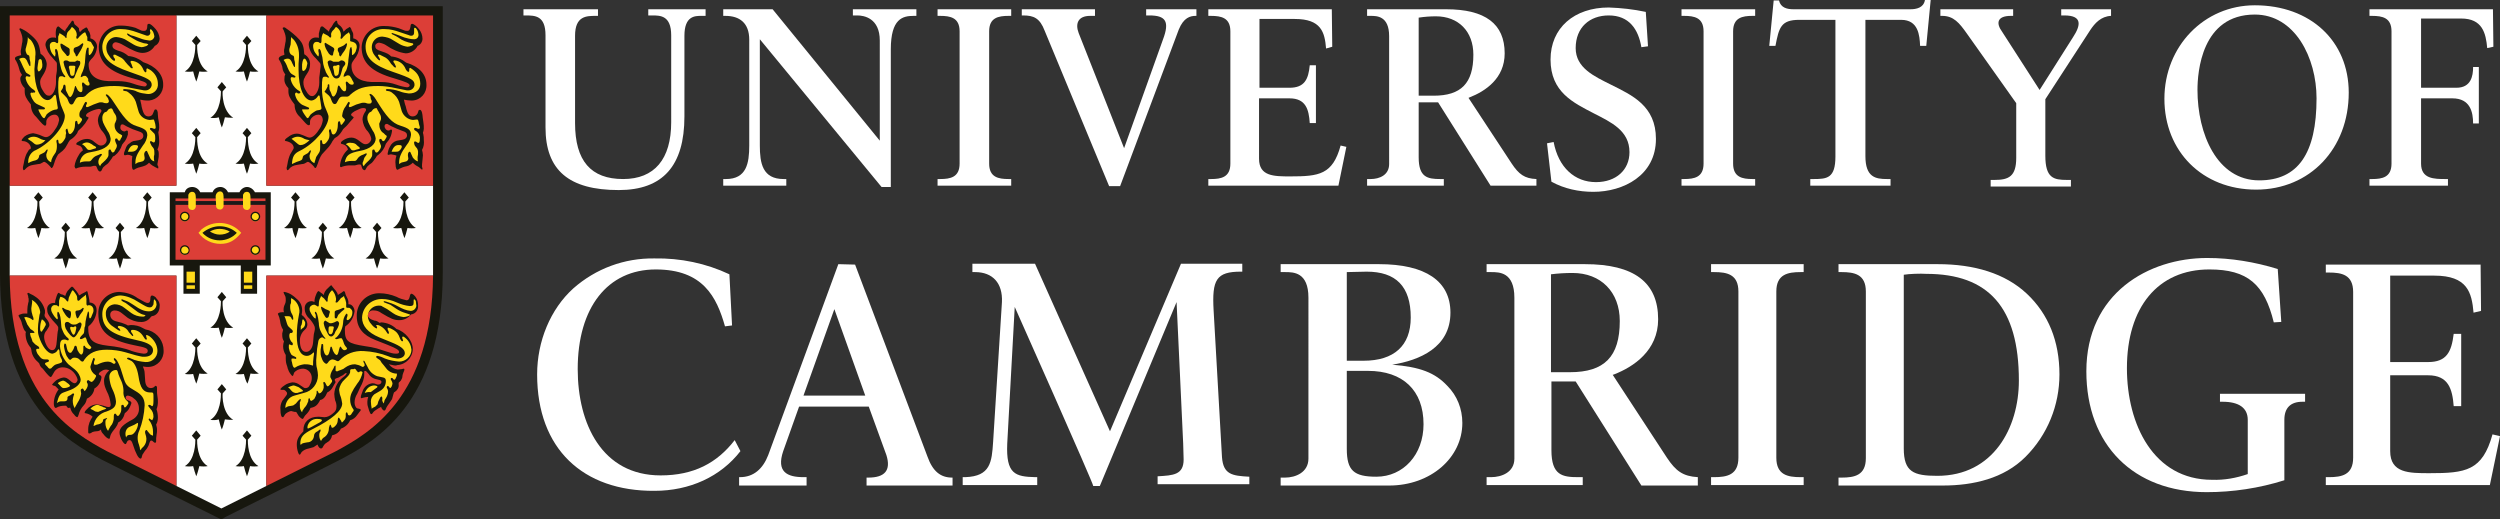 <?xml version="1.0" encoding="utf-8"?>
<!-- Generator: Adobe Illustrator 22.1.0, SVG Export Plug-In . SVG Version: 6.00 Build 0)  -->
<svg version="1.1" id="Layer_1" xmlns="http://www.w3.org/2000/svg" xmlns:xlink="http://www.w3.org/1999/xlink" x="0px" y="0px"
	 viewBox="0 0 566.9 117.8" style="enable-background:new 0 0 566.9 117.8;" xml:space="preserve">
<rect x="0" y="0" width="566.9" height="117.8" fill="#333333" stroke="none"/>
<style type="text/css">
	.st0{fill:none;stroke:#FFDA1A;stroke-width:0.24;}
	.st1{fill:none;stroke:#151414;stroke-width:0.24;}
	.st2{fill:#17170E;}
	.st3{fill:#FFFFFE;}
	.st4{fill:#DC3E37;}
	.st5{fill:#FFDA1A;}
	.st6{fill:#1A1919;}
	.st7{fill:#FFFFFF;}
</style>
<title>main-logo-homepage</title>
<g id="Layer_2_1_">
	<g id="Layer_1-2">
		<path class="st0" d="M95.8,65c-0.1,4.8-0.9,9.6-2.3,14.2c-1.2,3.8-3,7.5-5.4,10.7c-4.3,5.7-9.5,8.5-13,10.4
			c-0.3,0.2-2.3,1.2-12.2,6.1V65H95.8z M37.6,65v41.4c-9.9-4.9-11.9-6-12.2-6.1c-3.5-1.9-8.7-4.7-13-10.4C9.9,86.6,8.1,83,6.9,79.1
			C5.6,74.5,4.8,69.8,4.6,65H37.6z"/>
		<g>
			<path class="st1" d="M62.8,39.7h33V5.9h-33V39.7z M4.6,39.7h33V5.9h-33V39.7z"/>
			<path class="st2" d="M50.2,117.8l-1-0.5c-1.5-0.7-24.7-12.3-26-13C15.6,100.2,0,91.7,0,61.9V1.4h100.4v60.5
				c0,29.8-15.6,38.3-23.2,42.3c-1.4,0.8-24.7,12.3-26,13L50.2,117.8z"/>
		</g>
		<path class="st3" d="M60.4,42.1V3.5H40v38.6H2.2v19.8c0,0.2,0,0.4,0,0.6H40v47.7l10.2,5.1l0,0l10.2-5.1V62.5h37.8V42.1H60.4z"/>
		<path class="st4" d="M2.2,42.1H40V3.5H2.2V42.1z"/>
		<path class="st4" d="M60.4,42.1h37.8V3.5H60.4V42.1z"/>
		<path class="st4" d="M40,62.5H2.2c0.2,27.7,14.4,35.7,22,39.8c0.8,0.4,8.8,4.4,15.8,7.9L40,62.5z"/>
		<path class="st4" d="M60.4,62.5v47.7c7-3.5,15-7.5,15.8-7.9c7.6-4.1,21.8-12.2,22-39.8H60.4z"/>
		<path class="st2" d="M73.4,52.6l0.8-0.9l-1-1.2l-1,1.2l0.8,0.9c0,0.5,0,4.6-2.4,6c0.6,0.1,1.3,0.1,1.9,0c0.2,0.8,0.4,1.5,0.7,2.3
			c0.3-0.7,0.5-1.5,0.7-2.3c0.6,0.1,1.3,0.1,1.9,0C73.4,57.2,73.4,53.1,73.4,52.6z"/>
		<path class="st2" d="M79.6,45.7l0.8-0.9l-1-1.2l-1,1.2l0.8,0.9c0,0.5,0,4.6-2.4,6c0.6,0.1,1.3,0.1,1.9,0c0.2,0.8,0.4,1.5,0.7,2.3
			c0.3-0.7,0.5-1.5,0.7-2.3c0.6,0.1,1.3,0.1,1.9,0C79.5,50.2,79.6,46.2,79.6,45.7z"/>
		<path class="st2" d="M85.7,52.6l0.8-0.9l-1-1.2l-1,1.2l0.8,0.9c0,0.5,0,4.6-2.4,6c0.6,0.1,1.3,0.1,1.9,0c0.2,0.8,0.4,1.5,0.7,2.3
			c0.3-0.7,0.5-1.5,0.7-2.3c0.6,0.1,1.3,0.1,1.9,0C85.7,57.2,85.7,53.1,85.7,52.6z"/>
		<path class="st2" d="M91.9,45.7l0.8-0.9l-1-1.2l-1,1.2l0.8,0.9c0,0.5,0,4.6-2.4,6c0.6,0.1,1.3,0.1,1.9,0c0.2,0.8,0.4,1.5,0.7,2.3
			c0.3-0.7,0.5-1.5,0.7-2.3c0.6,0.1,1.3,0.1,1.9,0C91.8,50.2,91.9,46.2,91.9,45.7z"/>
		<path class="st2" d="M67.2,45.7l0.8-0.9l-1-1.2l-1,1.2l0.8,0.9c0,0.5,0,4.6-2.4,6c0.6,0.1,1.3,0.1,1.9,0c0.1,0.8,0.4,1.6,0.7,2.3
			c0.3-0.7,0.5-1.5,0.7-2.3c0.6,0.1,1.3,0.1,1.9,0C67.2,50.2,67.2,46.2,67.2,45.7z"/>
		<path class="st2" d="M15.1,52.6l0.8-0.9l-1-1.2l-1,1.2l0.8,0.9c0,0.5,0,4.6-2.4,6c0.6,0.1,1.3,0.1,1.9,0c0.2,0.8,0.4,1.5,0.7,2.3
			c0.3-0.7,0.5-1.5,0.7-2.3c0.6,0.1,1.3,0.1,1.9,0C15.1,57.2,15.1,53.1,15.1,52.6z"/>
		<path class="st2" d="M21.2,45.7l0.8-0.9l-1-1.2l-1,1.2l0.8,0.9c0,0.5,0,4.6-2.4,6c0.6,0.1,1.3,0.1,1.9,0c0.2,0.8,0.4,1.6,0.7,2.3
			c0.3-0.7,0.5-1.5,0.7-2.3c0.6,0.1,1.3,0.1,1.9,0C21.2,50.2,21.2,46.2,21.2,45.7z"/>
		<path class="st2" d="M27.4,52.6l0.8-0.9l-1-1.2l-1,1.2l0.8,0.9c0,0.5,0,4.6-2.4,6c0.6,0.1,1.3,0.1,1.9,0c0.2,0.8,0.4,1.5,0.7,2.3
			c0.3-0.7,0.5-1.5,0.7-2.3c0.6,0.1,1.3,0.1,1.9,0C27.4,57.2,27.4,53.1,27.4,52.6z"/>
		<path class="st2" d="M33.6,45.7l0.8-0.9l-1-1.2l-1,1.2l0.8,0.9c0,0.5,0,4.6-2.4,6c0.6,0.1,1.3,0.1,1.9,0c0.2,0.8,0.4,1.5,0.7,2.3
			c0.3-0.7,0.5-1.5,0.7-2.3c0.6,0.1,1.3,0.1,1.9,0C33.5,50.2,33.5,46.2,33.6,45.7z"/>
		<path class="st2" d="M8.9,45.7l0.8-0.9l-1-1.2l-1,1.2l0.8,0.9c0,0.5,0,4.6-2.4,6c0.6,0.1,1.3,0.1,1.9,0c0.2,0.8,0.4,1.5,0.7,2.3
			c0.3-0.7,0.5-1.5,0.7-2.3c0.6,0.1,1.3,0.1,1.9,0C8.9,50.2,8.9,46.2,8.9,45.7z"/>
		<path class="st2" d="M50.5,68.3l0.8-0.9l-1-1.2l-1,1.2l0.8,0.9c0,0.5,0,4.6-2.4,6c0.6,0.1,1.3,0.1,1.9,0c0.2,0.8,0.4,1.6,0.7,2.3
			c0.3-0.7,0.5-1.5,0.7-2.3c0.6,0.1,1.3,0.1,1.9,0C50.4,72.9,50.4,68.8,50.5,68.3z"/>
		<path class="st2" d="M50.5,89.2l0.8-0.9l-1-1.2l-1,1.2l0.8,0.9c0,0.5,0,4.6-2.4,6c0.6,0.1,1.3,0.1,1.9-0.1
			c0.2,0.8,0.4,1.6,0.7,2.3c0.3-0.7,0.5-1.5,0.7-2.3c0.6,0.1,1.3,0.1,1.9,0.1C50.4,93.8,50.4,89.7,50.5,89.2z"/>
		<path class="st2" d="M56.2,78.8l0.8-0.9l-1-1.2l-1,1.2l0.8,0.9c0,0.5,0,4.6-2.4,6c0.6,0.1,1.3,0.1,1.9,0c0.2,0.8,0.4,1.5,0.8,2.2
			c0.3-0.7,0.5-1.5,0.7-2.3c0.6,0.1,1.3,0.1,1.9,0C56.1,83.3,56.2,79.2,56.2,78.8z"/>
		<path class="st2" d="M44.7,78.8l0.8-0.9l-1-1.2l-1,1.2l0.8,0.9c0,0.5,0,4.6-2.4,6c0.6,0.1,1.3,0.1,1.9,0c0.2,0.8,0.4,1.5,0.7,2.2
			c0.3-0.7,0.5-1.5,0.7-2.3c0.6,0.1,1.3,0.1,1.9,0C44.6,83.3,44.7,79.2,44.7,78.8z"/>
		<path class="st2" d="M56.2,99.7l0.8-0.9l-1-1.2l-1,1.2l0.8,0.9c0,0.5,0,4.6-2.4,6c0.6,0.1,1.3,0.1,1.9,0c0.2,0.8,0.4,1.5,0.7,2.3
			c0.3-0.7,0.5-1.5,0.7-2.3c0.6,0.1,1.3,0.1,1.9,0C56.1,104.2,56.2,100.1,56.2,99.7z"/>
		<path class="st2" d="M44.7,99.7l0.8-0.9l-1-1.2l-1,1.2l0.8,0.9c0,0.5,0,4.6-2.4,6c0.6,0.1,1.3,0.1,1.9,0c0.2,0.8,0.4,1.5,0.7,2.3
			c0.3-0.7,0.5-1.5,0.7-2.3c0.6,0.1,1.3,0.1,1.9,0C44.6,104.2,44.7,100.1,44.7,99.7z"/>
		<path class="st2" d="M50.5,20.7l0.8-0.9l-1-1.2l-1,1.2l0.8,0.9c0,0.5,0,4.6-2.4,6c0.6,0.1,1.3,0.1,1.9-0.1
			c0.2,0.8,0.4,1.6,0.7,2.3c0.3-0.7,0.5-1.5,0.7-2.3c0.6,0.1,1.3,0.1,1.9,0.1C50.4,25.2,50.4,21.1,50.5,20.7z"/>
		<path class="st2" d="M56.2,10.2L57,9.3l-1-1.2l-1,1.2l0.8,0.9c0,0.5,0,4.6-2.4,6c0.6,0.1,1.3,0.1,1.9,0c0.2,0.8,0.4,1.6,0.7,2.3
			c0.3-0.7,0.5-1.5,0.7-2.3c0.6,0.1,1.3,0.1,1.9,0C56.1,14.8,56.2,10.7,56.2,10.2z"/>
		<path class="st2" d="M44.7,10.2l0.8-0.9l-1-1.2l-1,1.2l0.8,0.9c0,0.5,0,4.6-2.4,6c0.6,0.1,1.3,0.1,1.9,0c0.2,0.8,0.4,1.5,0.7,2.3
			c0.3-0.7,0.5-1.5,0.7-2.3c0.6,0.1,1.3,0.1,1.9,0C44.6,14.8,44.7,10.7,44.7,10.2z"/>
		<path class="st2" d="M56.2,31.1l0.8-0.9L56,29l-1,1.2l0.8,0.9c0,0.5,0,4.6-2.4,6c0.6,0.1,1.3,0.1,1.9,0c0.2,0.8,0.4,1.6,0.7,2.3
			c0.3-0.7,0.5-1.5,0.7-2.3c0.6,0.1,1.3,0.1,1.9,0C56.1,35.7,56.2,31.6,56.2,31.1z"/>
		<path class="st2" d="M44.7,31.1l0.8-0.9l-1-1.2l-1,1.2l0.8,0.9c0,0.5,0,4.6-2.4,6c0.6,0.1,1.3,0.1,1.9,0c0.2,0.8,0.4,1.5,0.7,2.3
			c0.3-0.7,0.5-1.5,0.7-2.3c0.6,0.1,1.3,0.1,1.9,0C44.6,35.7,44.7,31.6,44.7,31.1z"/>
		<path class="st2" d="M31.8,22.6l0.1,0.5c0.1,0.4,0.2,0.8,0.2,1c0.4,1.8,0.8,2.3,1.6,2.3c0.5,0,0.9-0.3,1-0.7L35,25
			c0-0.1,0.2-0.2,0.3-0.2c0.3,0,0.5,0.4,0.5,1.2c0,0.5,0.1,1.1,0.2,1.6c0.1,0.5,0.1,0.9,0.1,1.4c0,0.3-0.1,0.7-0.2,1
			c0.1,0.7,0.2,1.3,0.2,2c0,0.7-0.1,1.3-0.4,1.9C36,34.2,36,34.6,36,35c0,0.4,0,0.7-0.1,1.1c-0.1,0.4-0.1,0.7-0.2,1.1
			c0,0.1,0,0.3,0.1,0.4c0.1,0.1,0.1,0.3,0.1,0.4c0,0.1,0,0.2-0.1,0.2l-0.6-0.3l-0.7-0.4c-0.3-0.2-0.5-0.4-0.7-0.6
			c-0.6,0.6-0.8,0.7-2.4,1.1c-0.3,0.1-0.5,0.2-0.7,0.3c-0.1,0.1-0.3,0.2-0.4,0.2c-0.3,0-0.4-0.4-0.4-1.3c0-0.6,0-1.2,0.1-1.8
			c-0.4-0.2-0.7-0.3-1.1-0.3l-0.5,0.1h-0.1c-0.1,0-0.2-0.1-0.2-0.3c0-0.2,0.1-0.5,0.2-0.7l0.3-0.8c0.2-0.4,0.4-0.7,0.8-0.9
			c0.2-0.2,0.5-0.4,0.8-0.5l1.2-0.2c0.7-0.1,1.1-0.5,1.1-1s-0.3-0.8-1-1l-1.4-0.5c-0.4-0.2-0.9-0.4-1.3-0.6
			c-0.8-0.5-0.9-0.5-1.1-0.5s-0.4,0.2-0.4,0.6c-0.1,0.5,0.3,0.9,0.8,1c0,0,0.1,0,0.1,0c0.1,0,0.2,0,0.3-0.1c0.1-0.1,0.2-0.1,0.3-0.1
			c0.1,0,0.2,0.1,0.2,0.2V30L29,30.5c-0.2,0.7-0.5,1.4-1,1.9l-0.3,0.4c-0.3,1-0.9,1.9-1.7,2.5l-0.4,0.2c0,0-0.1,0.2-0.3,0.5
			c-0.2,0.3-0.4,0.5-0.6,0.8c-0.2,0.3-0.5,0.5-0.8,0.7c-0.2,0.2-0.5,0.4-0.6,0.6L23,38.7c-0.1,0.1-0.2,0.2-0.3,0.2
			c-0.3,0-0.5-0.3-0.7-0.8s-0.2-0.5-0.5-0.5c-0.2,0-0.4,0-0.6,0.1l-0.4,0.1h-1.2c-0.6,0-1.2,0.1-1.8,0.3c-0.1,0.1-0.2,0.1-0.3,0.1
			c-0.1,0-0.1,0-0.2-0.2c0-0.1-0.1-0.2-0.1-0.3c0.1-0.9,0.5-1.8,1-2.6c0.2-0.4,0.5-0.7,0.9-1c-0.1-0.5-0.4-1-0.9-1.1l-0.5-0.2
			c-0.1,0-0.1-0.1-0.1-0.2c0-0.2,0.3-0.4,0.7-0.6c0.5-0.3,1.1-0.5,1.8-0.5c0.6,0,1.2,0.3,1.6,0.7c0.9,0.7,1.1,0.8,1.5,0.8
			c0.7,0,1.3-0.6,1.3-1.3c-0.1-0.6-0.4-1.2-0.8-1.7c-0.7-0.7-1.1-1.6-1.2-2.6c0-0.5,0.1-1,0.4-1.5l0.3-0.5c0.1-0.1,0.1-0.2,0.1-0.3
			c0-0.2-0.2-0.4-0.6-0.4c-0.8,0.1-1.6,0.4-2.3,0.8c-0.4,0.2-0.6,0.5-0.6,0.7c0,0.1,0,0.2,0.1,0.2l0.4,0.2c0,0,0.1,0.1,0.1,0.1
			c0,0.1-0.1,0.2-0.1,0.2L19.3,28c-0.4,0.5-0.8,1-1.3,1.4c-0.1,0.1-0.2,0.2-0.3,0.3c0,0-0.1,0.2-0.2,0.5c-0.4,0.6-0.9,1.1-1.4,1.4
			c-0.2,0.1-0.3,0.2-0.4,0.4c-0.1,0.1-0.2,0.3-0.3,0.5c-0.1,0.2-0.3,0.5-0.4,0.7c-0.2,0.4-0.5,0.7-0.8,1L13.2,35
			c-0.4,0.6-0.7,1.3-0.9,2c-0.2,0.7-0.4,1.1-0.6,1.1s-0.1-0.1-0.2-0.2c-0.6-0.7-1.2-1.2-1.5-1.2c-0.1,0-0.3,0.1-0.4,0.2
			c-0.3,0.2-0.6,0.3-0.9,0.3l-1.2,0.2c-0.7,0.1-1.3,0.4-1.8,1c-0.1,0.1-0.2,0.2-0.3,0.2s-0.2-0.2-0.2-0.4v-0.3l0.2-0.9
			c0.1-0.7,0.3-1.4,0.6-2.1l0.6-1C6.9,33.9,7,33.7,7,33.5C6.9,32.7,6.1,32,5.2,32c-0.2,0-0.3-0.1-0.3-0.2s0.3-0.5,0.6-0.8
			c0.6-0.5,1.3-0.7,2-0.8c0.5,0.1,1,0.2,1.5,0.4l0.7,0.3c0.2,0.1,0.5,0.2,0.7,0.2c0.7,0,1.5-0.7,2.4-2.2c0.3-0.5,0.5-1.1,0.6-1.6
			c0-0.8-0.4-1.3-1-1.3c-0.5,0-1,0.2-1.4,0.6c-0.3,0.3-0.5,0.6-0.5,1V28c0,0.3-0.1,0.5-0.3,0.5s-0.7-0.4-2-2C7.4,25.8,7,24.8,7,23.7
			c-1.1-1.4-1.4-2-1.4-3V20c-0.6-0.6-1-1.4-1-2.2c0-0.3,0.2-0.6,0.4-0.8c-0.3-0.4-0.5-0.8-0.6-1.2l-0.2-0.7
			c-0.1-0.4-0.3-0.8-0.5-1.2c-0.3-0.4-0.3-0.5-0.3-0.6c0-0.4,0.2-0.5,1.4-0.8c0-0.2-0.1-0.5-0.1-0.7c0-0.3,0-0.5,0.1-0.8L5,9.8
			c0.1-0.3,0.1-0.7,0.1-1c0-0.3-0.1-0.7-0.2-1C4.8,7.5,4.7,7.3,4.6,7C4.5,6.9,4.4,6.7,4.4,6.6c0-0.1,0.1-0.2,0.2-0.2
			c0.7,0.3,1.4,0.7,2,1.2c1.8,1.5,2.2,2.1,2.5,4l0.1,0.6c0.8,0.5,1.3,1.3,1.4,2.3c0,0.7-0.2,1.4-0.6,2.1l-0.6,1
			c-0.2,0.3-0.3,0.7-0.3,1c0,0.7,0.2,1.3,0.6,1.9c0.5,0.9,0.9,1.2,1.4,1.2c0.9,0,1.6-1.5,1.6-3.1v-0.8c0-0.4,0-0.7,0.1-1.1
			c0.1-0.5,0.1-0.8,0.1-0.9v-0.8v-0.5c0-0.2-0.1-0.5-0.3-0.6l-0.7-0.8c-0.8-0.8-1.4-1.8-1.6-2.9c0-0.9,0.7-1.7,1.6-1.7
			c0,0,0,0,0.1,0c0.2,0,0.5,0,0.7,0.1V8.4C12.5,7,12.8,6,13.2,6h0.1l0.6,0.5L14.6,7l0.2,0.2c0-0.4,0-0.4,0.4-0.9
			c0.1-0.1,0.2-0.3,0.4-0.6L16,5.2l0.2-0.3c0.1-0.2,0.2-0.2,0.3-0.2s0.2,0.1,0.3,0.5s0.1,0.3,0.7,0.8c0.1,0.1,0.3,0.3,0.4,0.4
			C17.9,6.5,17.9,6.8,18,7l0.1,0.3c0.2-0.2,0.4-0.4,0.6-0.6l0.5-0.3c0.1-0.1,0.2-0.1,0.4-0.2c0,0,0.1,0.1,0.2,0.2
			c0.1,0.2,0.2,0.3,0.2,0.5c0.3,0.3,0.4,0.7,0.5,1.1v0.7c0.9,0.2,1.6,1.1,1.5,2c-0.1,1-0.5,2-1.3,2.7c-0.5,0.6-0.6,0.8-0.6,1.2
			c0,2.4,1.6,3.7,4.6,3.8h2.1c1.2,0,2.4,0.2,3.5,0.6c0.8,0.3,1.6,0.5,2.4,0.6c0.1,0,0.3,0,0.4-0.1c0.1-0.1,0.2-0.2,0.2-0.3
			c0-0.5-0.8-0.8-3.4-1.5c-5.3-1.5-7.5-3.6-7.5-7.1c0.1-2.7,2.3-4.9,5-4.8c0,0,0.1,0,0.1,0c1.1,0,2.2,0.2,3.2,0.5L32,6.9
			C32.2,7,32.5,7,32.7,7c0.5,0,0.7-0.4,0.7-1.1c0-0.4,0.1-0.5,0.4-0.5s0.9,0.5,1.5,1.2c0.5,0.6,0.8,1.3,0.9,2.1
			c0,0.7-0.4,1.4-1.1,1.7c-0.6,1-1.6,1.6-2.8,1.6c-0.9,0-2.2-0.5-4.4-1.8c-0.5-0.3-1-0.5-1.5-0.6c-0.5-0.1-0.9,0.3-0.9,0.7
			c0,0,0,0.1,0,0.1c0,0.5,0.4,0.8,1.3,1.1c0.9,0.2,1.6,0.6,2.3,1.2c1.2,0.1,2.4,0.6,3.4,1.4c2.8,0.9,4.5,2.8,4.5,5
			c0.1,1.9-1.3,3.5-3.2,3.7c-0.1,0-0.2,0-0.3,0C32.8,22.8,32.3,22.7,31.8,22.6z"/>
		<path class="st5" d="M35,36.6c-0.1-0.3-0.1-0.5-0.1-0.8v-0.3l0.1-0.5v-0.4c0-0.3,0-0.7-0.2-1l-0.4-0.5c-0.1-0.2-0.2-0.4-0.3-0.6
			c0-0.1-0.1-0.2-0.1-0.3c0-0.1,0.1-0.2,0.2-0.2c0,0,0,0,0,0c0.1,0,0.1,0,0.4,0.2c0.1,0.1,0.2,0.1,0.3,0.1c0.2,0,0.3-0.3,0.3-0.9
			c0-0.4,0-0.8-0.2-1.1l-0.5-0.5l-0.4-0.4C34,29.4,34,29.3,34,29.2c0-0.1,0.1-0.2,0.2-0.2c0,0,0,0,0,0c0.2,0,0.5,0.1,0.7,0.2h0.2
			c0.1,0,0.2-0.1,0.2-0.3v-0.1l-0.1-0.7L35,27.4c-0.1-0.2-0.1-0.3-0.2-0.3h0l-0.8,0.1h-0.1c-1.2-0.1-2.2-0.9-2.5-2l-0.6-2.1
			c-0.3-0.8-0.8-1.5-1.5-2c-0.2-0.2-0.4-0.3-0.6-0.4l-0.6-0.1c-0.1,0-0.2-0.1-0.2-0.2c0-0.1,0.1-0.2,0.4-0.2l1.1,0.1
			c0.6,0.1,1.2,0.2,1.7,0.5c0.7,0.3,1.4,0.4,2.2,0.5c1.2,0.2,2.4-0.7,2.5-1.9c0-0.1,0-0.3,0-0.4c0-1.1-0.5-2.1-1.3-2.8
			c-0.3-0.3-0.7-0.5-1.1-0.7c-0.1,0-0.2,0.1-0.2,0.2c0,0,0,0,0,0v0.4l0,0c0,0.2-0.1,0.3-0.2,0.3s-0.3-0.2-0.5-0.6
			c-0.4-1.1-1.4-1.9-2.6-2c-0.2,0-0.3,0.1-0.3,0.2c0,0.2,0.1,0.3,0.2,0.5l0.2,0.6c0.1,0.1,0.1,0.2,0.1,0.3c0,0-0.1,0.1-0.1,0.1
			c-0.2,0-0.4-0.1-0.5-0.3l-0.5-0.5L28.4,14c-0.3-0.5-0.8-0.9-1.3-1.1l-0.8-0.4c-0.1-0.1-0.3-0.1-0.4-0.1c-0.1,0-0.2,0-0.2,0.2
			c0,0.1,0,0.2,0.1,0.4c0.2,0.2,0.3,0.4,0.3,0.6c0,0.1-0.1,0.2-0.2,0.2c0,0,0,0,0,0c-0.2,0-0.8-0.5-1.2-1.2
			c-0.4-0.5-0.6-1.2-0.6-1.8c0-1.3,1-2.4,2.2-2.4c0,0,0.1,0,0.1,0c0.9,0.1,1.7,0.3,2.4,0.8l1.5,0.9c0.5,0.3,1.1,0.5,1.8,0.6
			c0.3,0,0.6-0.1,0.9-0.2c0.1,0,0.3-0.1,0.4-0.2c0.1-0.1,0.2-0.1,0.2-0.2s0-0.1-0.1-0.1l-0.2-0.1l-0.7-0.1c-0.3-0.1-0.6-0.2-0.9-0.3
			c-0.6-0.2-1.1-0.5-1.6-0.8c-0.3-0.2-0.7-0.4-1-0.6C29,8,28.8,7.8,28.8,7.7s0-0.1,0.1-0.1c0.1,0,0.2,0.1,0.3,0.1
			c0.3,0.3,0.8,0.4,1.2,0.5l1.4,0.5c0.7,0.3,1.4,0.4,2.1,0.5c0.6,0,1.1-0.5,1.1-1c0,0,0,0,0,0c-0.1-0.5-0.2-1-0.6-1.4
			c-0.1-0.1-0.2-0.2-0.2-0.2s-0.2,0.1-0.2,0.3V7l0.1,0.4c0,0.4-0.3,0.7-0.6,0.7c-0.2,0-0.3,0-0.5-0.1l-2-0.7
			c-1.1-0.4-2.3-0.7-3.4-0.7c-2.3-0.2-4.2,1.6-4.4,3.8c0,0.1,0,0.1,0,0.2c0,2.6,1.8,4.2,6.2,5.7s5,1.9,5,3c-0.1,0.7-0.7,1.2-1.4,1.2
			c-0.3,0-0.5,0-0.8-0.1L30,20c-1.3-0.3-2.7-0.5-4-0.5c-3.1,0-4.9,0.5-6.4,2C19.4,21.8,19,22,18.7,22h-0.2H18l0,0
			c-0.4,0-0.7,0.2-0.9,0.6l-0.5,0.9c-0.1,0.1-0.2,0.2-0.4,0.2c-0.3,0-0.5-0.2-0.8-1c-0.1-0.4-0.4-0.7-0.7-1L14,21
			c-0.1-0.1-0.1-0.1-0.2-0.2c0-0.1,0.1-0.2,0.1-0.3c0.2-0.3,0.4-0.5,0.4-0.8c0.1-0.4,0.1-0.5,0.3-0.5s0.3,0.2,0.3,0.9
			c0,0.3,0.1,0.6,0.3,0.9l0.4,0.8c0.1,0.1,0.2,0.2,0.3,0.2c0.3,0,0.7-0.8,0.9-1.6s0.2-0.9,0.3-0.9c0.1,0,0.1,0,0.1,0.1
			c0,0,0.1,0.2,0.3,0.6c0.1,0.2,0.2,0.4,0.4,0.5c0.1,0.1,0.2,0.2,0.4,0.2l0,0c0.3,0,0.4-0.2,0.4-0.8v-0.3l-0.1-0.5l0-0.3
			c0-0.2,0.1-0.3,0.2-0.3c0.1,0,0.2,0.1,0.2,0.1l0.3,0.3c0.2,0.2,0.4,0.3,0.6,0.3c0.3,0,0.4-0.1,0.4-0.3c0-0.3-0.1-0.5-0.3-0.7
			L20,17.9c-0.3-0.5-0.5-0.7-0.7-0.7H19l-0.4,0.2c-0.1,0-0.2,0.1-0.2,0.1c-0.1,0-0.1,0-0.1-0.1c0.1-0.5,0.3-0.9,0.5-1.3
			c0.3-0.8,0.5-1.7,0.5-2.5c0.1-1.7,0.3-2.8,0.6-2.8s0.2,0.1,0.2,0.5v0.4V12c0,0.3,0.1,0.5,0.1,0.5c0.3,0,0.6-0.4,0.9-1.1
			c0.1-0.2,0.1-0.4,0.2-0.6v-0.1l-0.7-1.2l-0.6-0.2c-0.1,0-0.2-0.1-0.2-0.1V8.4L19.6,8l-0.1-0.3l-0.2-0.4c-0.5,0.2-0.9,0.6-1.3,1
			c-0.2,0.3-0.4,0.5-0.5,0.5c-0.1,0-0.2-0.1-0.2-0.2c0-0.2,0-0.4,0.1-0.5V7.9c0-0.8-0.5-1.4-1.1-1.8l-0.2,0.3l-0.2,0.3l-0.4,0.4
			c-0.2,0.2-0.3,0.4-0.3,0.6c0,0.1-0.1,0.2-0.1,0.4v0.2c0,0.3,0,0.3-0.1,0.3h-0.1l-0.2-0.3L14.3,8l-0.5-0.3l-0.3-0.2l-0.1,0.3
			c-0.1,0.2-0.1,0.3-0.2,0.5v0.5v0.5v0.1c0,0.3-0.1,0.4-0.2,0.4c-0.1,0-0.3-0.1-0.4-0.2c-0.1-0.1-0.3-0.1-0.5-0.1
			c-0.4,0-0.8,0.3-0.8,0.8c0,0,0,0.1,0,0.1c0,0.6,0.2,1.2,0.5,1.7l0.4,0.5c0.1,0.1,0.3,0.3,0.3,0.2l0.1-0.7l-0.1-0.5v-0.2
			c0-0.2,0.1-0.3,0.2-0.3s0.3,0.2,0.4,0.7l0.2,1.2l0.3,1.5c0.1,0.4,0.2,0.8,0.3,1.2c0.1,0.4,0.3,0.8,0.5,1.1
			c0.4,0.5,0.4,0.5,0.4,0.6c0,0.1-0.1,0.1-0.1,0.1c-0.1,0-0.2,0-0.3-0.1c-0.1-0.1-0.2-0.1-0.4-0.1h-0.2c-0.5,0-0.6,0.4-0.6,2.6
			c0,1.3,0.2,2.7,0.6,3.9l0.7,1.7c0.1,0.3,0.2,0.5,0.2,0.8c0,2.3-3.1,6-6.5,7.7c-1.1,0.4-1.8,1.5-1.8,2.6V37
			c0.3-0.2,0.7-0.4,1.1-0.5c1-0.2,1.1-0.4,1.3-0.8l0.1-0.4c0-0.2,0.1-0.2,0.9-0.6c0.2-0.1,0.4-0.2,0.5-0.4c0.2-0.3,0.3-0.4,0.4-0.4
			s0.1,0,0.1,0.1v0.1L10.5,35v0.2c0,0.7,0.4,1.3,1.1,1.6c0-0.5,0.2-0.9,0.4-1.3l0.6-0.9c0.2-0.4,0.3-0.9,0.3-1.4c0-0.3,0-0.7-0.1-1
			v-0.2c0-0.2,0.1-0.3,0.2-0.3s0.2,0,0.2,0.1l0.1,0.6c0,0.1,0.2,0.2,0.3,0.2c0.3,0,0.7-0.4,1.1-1.1c0.2-0.3,0.2-0.6,0.2-0.9L15,30.2
			l-0.1-0.5v-0.1c0-0.2,0.1-0.4,0.3-0.4s0.1,0,0.1,0.1l0.2,0.7c0,0.2,0.2,0.4,0.4,0.4c0.2,0,0.6-0.4,0.8-0.8
			c0.2-0.4,0.3-0.9,0.3-1.3c0-0.7,0.1-0.9,0.3-0.9c0.1,0,0.1,0,0.2,0.1l0.1,0.4c0,0.2,0.1,0.3,0.2,0.3s0.5-0.4,0.7-0.8
			c0.1-0.1,0.1-0.2,0.1-0.3c0-0.1-0.1-0.3-0.3-0.4S18,26.4,18,26c0-0.4,0.1-0.8,0.4-1.1c0.2-0.3,0.3-0.5,0.4-0.8
			c0.4-0.8,0.5-1,0.7-1c0.1,0,0.2,0.1,0.2,0.3c0,0.1,0,0.2-0.1,0.3c-0.1,0.1-0.1,0.2-0.1,0.4c0,0.1,0.1,0.2,0.2,0.2c0,0,0,0,0,0
			c0.2,0,0.4-0.1,0.6-0.2c0.1,0,0.4-0.2,0.9-0.4l1.1-0.4c0.2-0.1,0.4-0.1,0.6-0.1c0.2,0,0.4,0,0.6,0.1c0.2,0.1,0.5,0.1,0.7,0.1
			c0.3,0,0.5-0.2,0.5-0.5c-0.1-0.4-0.2-0.7-0.5-1c-0.1-0.1-0.1-0.2-0.2-0.3v-0.1c0-0.1,0.1-0.1,0.2-0.1c0.2,0,0.7,0.5,1.2,1.2
			c2.8,4.3,3.7,5.4,5.6,6c1.9,0.6,2.4,1,2.4,2.1c-0.1,0.8-0.4,1.6-1,2.3c-1.4,2-1.7,2.7-1.7,4v0.2L31,37c0.2-0.1,0.3-0.2,0.5-0.2
			l0.8-0.2c0.3-0.1,0.5-0.4,0.5-0.7v-0.1l-0.1-0.7v-0.1c0-0.3,0.1-0.5,0.3-0.7c0,0,0.1-0.1,0.2-0.1c0.1,0,0.2,0.1,0.2,0.2l0.5,1.1
			C34.1,36.1,34.5,36.5,35,36.6z"/>
		<path class="st5" d="M9.1,13.4c-0.2,0-0.4,0.2-0.4,0.6l-0.1,0.6c0,0.3-0.1,0.5-0.1,0.8c0,0.4,0.1,0.8,0.3,0.8s0.5-0.4,0.7-0.8
			c0.1-0.2,0.1-0.5,0.1-0.8c0-0.2-0.1-0.5-0.1-0.7C9.5,13.6,9.3,13.4,9.1,13.4z"/>
		<path class="st5" d="M6.5,8.7L7,9.1c0.8,1,1.2,2.4,1,3.7c0,0.4,0,0.6-0.1,1.6c0,0.5-0.1,1-0.1,1.3c0,4,1.3,7,3,7
			c0.5,0,0.9-0.3,1.4-1c0.1-0.1,0.2-0.2,0.3-0.2s0.1,0.1,0.2,0.3l0.1,0.7l0.1,0.6l0.1,0.7l0.1,0.6v0.1c0,0.1-0.1,0.3-0.2,0.3
			l-0.6,0.1c-0.3,0.1-0.6,0.2-0.9,0.4c-0.3,0.2-0.6,0.4-0.8,0.6l-0.4,0.7c0,0.1-0.1,0.1-0.2,0.2c-0.2,0-0.5-0.3-0.8-0.9
			c-0.2-0.3-0.4-0.7-0.5-1c0-0.1,0.1-0.1,0.3-0.1H9h0.4h0.3H10c0.1,0,0.2-0.1,0.2-0.2c0-0.1-0.1-0.2-0.1-0.2l-1.5-0.7
			c-0.5-0.2-0.9-0.6-1.1-1c-0.3-0.4-0.5-0.9-0.6-1.4c0-0.2,0.1-0.3,0.3-0.3c0.1,0,0.2,0,0.2,0.1C7.5,20.9,7.6,21,7.8,21
			C7.9,21,8,20.9,8,20.8c0-0.1-0.1-0.2-0.3-0.4c-1-0.6-1.7-1.6-1.9-2.7c0-0.2,0.1-0.4,0.2-0.4h0.2l0.4,0.1l0,0c0.1,0,0.3,0,0.3-0.2
			c0,0,0,0,0,0c0-0.1-0.1-0.2-0.3-0.3l-0.5-0.3c-0.2-0.1-0.3-0.3-0.4-0.5l-0.5-1l-0.4-0.9l-0.3-0.6c-0.1-0.1-0.1-0.2-0.2-0.2
			c0.3-0.2,0.6-0.3,1-0.3c0.4,0,0.7,0.3,1,1.1c0.2,0.5,0.4,0.8,0.5,0.8s0.1-0.1,0.1-0.4c0-0.3,0-0.6-0.1-0.9
			c-0.1-0.2-0.1-0.5-0.1-0.7l-0.1-0.4l-0.4-0.2c-0.1-0.1-0.2-0.2-0.2-0.3c-0.1-0.2-0.2-0.5-0.2-0.7c0-0.2,0-0.4,0.1-0.6
			c0.2-0.7,0.4-1.4,0.4-2.1V8.4L6.5,8.7z"/>
		<path class="st5" d="M10.3,31.8c-0.3,0-0.6-0.1-0.9-0.2l-0.6-0.3C8.4,31.1,8,31,7.6,31c-0.5,0-1,0.2-1.3,0.5l0.3,0.2l0.6,0.4
			l0.6,0.5c0.2,0.1,0.3,0.2,0.5,0.2C9.1,32.8,9.8,32.4,10.3,31.8z"/>
		<path class="st5" d="M22.7,37.7c0.1-0.3,0.3-0.6,0.6-0.8c0.9-0.8,1.3-1.3,1.3-1.8v-0.7c0-0.4,0.1-0.5,0.3-0.5c0.1,0,0.2,0,0.2,0.1
			l0.2,0.4c0.1,0.1,0.2,0.2,0.3,0.2c0.2-0.1,0.4-0.2,0.4-0.4l0.3-0.5c0.1-0.2,0.2-0.4,0.2-0.6c0-0.1,0-0.3-0.1-0.4l-0.2-0.5
			c-0.1-0.2-0.1-0.3-0.1-0.5c0-0.2,0.1-0.3,0.3-0.3c0.1,0,0.2,0,0.2,0.1l0.2,0.3c0.1,0.1,0.2,0.1,0.2,0.1c0.2,0,0.3-0.1,0.3-0.3
			l0.3-0.5c0-0.1,0.1-0.2,0.1-0.3c0-0.1-0.1-0.2-0.3-0.3l-0.4-0.2c-0.7-0.5-1.1-1.2-1-2.1c0-0.1,0-0.2,0.1-0.3l0.2-0.5
			c0.1-0.2,0.1-0.3,0.1-0.5c0-0.4-0.1-0.7-0.3-1c-0.3-0.4-0.4-0.6-0.4-0.7c-0.2-0.5-0.3-0.6-0.4-0.6h-0.2L25,24.6l-0.4,0.2l-0.4,0.5
			l-0.5,0.2c-0.3,0.3-0.5,0.7-0.5,1.2c0,0.8,0.1,1.1,1.2,3c0.4,0.5,0.6,1.2,0.7,1.8c0,1.3-1.2,2.3-3.5,2.8l-1.5,0.3
			c-1.1,0.2-1.9,1.2-2,2.3c0.4-0.2,0.9-0.3,1.4-0.3h0.5c0.4,0,0.5,0,0.8-0.4c0.3-0.4,0.6-0.7,1.1-0.9l0.5-0.2l0.4-0.2h0.1
			c0.1,0,0.2,0,0.2,0.1c0,0.2-0.2,0.4-0.3,0.5c-0.3,0.3-0.5,0.8-0.5,1.2C22.3,37.2,22.5,37.4,22.7,37.7z"/>
		<path class="st5" d="M18.6,32.7c0.4,0.2,0.7,0.5,1,0.9C19.9,34,20,34,20.3,34c0.2,0,0.3,0,0.5-0.1l0.3-0.1
			c0.5-0.1,0.7-0.2,0.7-0.3c0-0.1-0.1-0.2-0.2-0.3L21.2,33l-0.4-0.3c-0.3-0.2-0.7-0.4-1.1-0.4C19.4,32.3,19,32.4,18.6,32.7z"/>
		<path class="st5" d="M29,34.4h0.2h0.3h0.3h0.1c0.7,0,1.3-0.5,1.4-1.2c0-0.2-0.2-0.3-0.6-0.3C29.9,32.8,29.4,33.3,29,34.4z"/>
		<path class="st2" d="M17.1,12.3c0,0.3,0.2,0.5,0.3,0.5s0.3-0.4,0.6-0.9c0.4-0.6,0.7-1.2,0.9-1.9c0-0.1-0.1-0.2-0.2-0.2l0,0
			l-0.4,0.3c-0.3,0.3-0.7,0.5-1.1,0.6c-0.4,0.1-0.5,0.3-0.5,0.6v0.3l0.2,0.4L17.1,12.3z"/>
		<path class="st2" d="M15.1,10.6l0.5,0.3c0.1,0.1,0.2,0.2,0.2,0.3v0.2c0,0.2,0,0.5,0,0.7c0,0.3-0.2,0.6-0.5,0.6c0,0-0.1,0-0.1,0
			c-0.1,0,0-0.1-0.3-0.4l-0.7-0.8c-0.3-0.4-0.5-0.9-0.5-1.4v0c0-0.2,0-0.2,0.2-0.2c0.1,0,0.3,0.1,0.4,0.2L15.1,10.6z"/>
		<path class="st2" d="M16.4,14h-0.2h-0.4l-0.4-0.2c-0.1-0.1-0.3-0.1-0.5-0.1c-0.3,0-0.5,0.2-0.5,0.4c0.1,0.5,0.2,1,0.4,1.4l0.4,1
			c0.4,0.9,0.7,1.3,1.2,1.3s0.5-0.4,0.8-1.1c0.6-1.6,1-1.9,1-2.4c0-0.4-0.1-0.5-0.4-0.5l-0.3-0.1L17,14L16.4,14z"/>
		<path class="st5" d="M16.3,14.9h-0.4c-0.1,0-0.1,0-0.2,0.1l-0.1,0.2l0.2,0.8l0.1,0.7c0.1,0.4,0.2,0.5,0.5,0.5s0.5-0.2,0.5-0.6
			l0.1-0.7c0-0.5,0.1-0.7,0.1-0.7c0-0.1,0-0.1-0.1-0.2c0,0-0.1-0.1-0.2-0.1l0,0L16.3,14.9z"/>
		<path class="st2" d="M91.6,22.6l0.1,0.5c0.1,0.4,0.2,0.8,0.3,1c0.4,1.8,0.8,2.3,1.6,2.3c0.5,0,0.9-0.3,1.1-0.7l0.2-0.6
			c0-0.1,0.2-0.2,0.3-0.2c0.3,0,0.5,0.4,0.6,1.2c0,0.3,0.1,0.8,0.2,1.6c0.1,0.5,0.1,1,0.1,1.5c0,0.3-0.1,0.6-0.2,0.9l0.1,0.4
			c0.1,0.4,0.1,0.8,0.1,1.2c0.1,0.8,0,1.6-0.4,2.3c0.1,0.4,0.2,0.8,0.2,1.2c0,0.4-0.1,0.8-0.1,1.1l-0.1,1v0.6
			c0.1,0.1,0.1,0.3,0.1,0.4c0,0.1-0.1,0.2-0.1,0.2L95,37.9l-0.7-0.4c-0.3-0.2-0.5-0.4-0.7-0.6c-0.4,0.4-0.9,0.7-1.4,0.8
			c-0.6,0.1-1.1,0.3-1.7,0.6c-0.1,0.1-0.3,0.2-0.4,0.2c-0.2,0-0.4-0.5-0.4-1.2c-0.1-0.7,0-1.4,0.2-2c-0.4-0.2-0.8-0.2-1.2-0.3
			c-0.2,0-0.3,0-0.5,0.1H88c-0.1,0-0.1-0.1-0.1-0.3c0.1-0.5,0.2-1,0.5-1.5c0.3-0.7,0.9-1.2,1.6-1.4l1.2-0.2c0.7-0.1,1.1-0.5,1.1-1
			s-0.3-0.8-1-1l-1.3-0.5c-0.4-0.2-0.9-0.4-1.3-0.6l-0.7-0.4c-0.1-0.1-0.2-0.1-0.3-0.1c-0.3,0-0.5,0.2-0.5,0.5c0,0.5,0.4,1,0.9,1
			c0.1,0,0.2,0,0.3-0.1c0.1-0.1,0.2-0.1,0.3-0.1c0.2,0,0.2,0.1,0.2,0.3c-0.1,0.7-0.3,1.4-0.7,2l-0.4,0.5l-0.3,0.4
			c-0.3,1-0.9,1.9-1.7,2.5c-0.1,0.1-0.2,0.2-0.3,0.2c0,0-0.1,0.2-0.3,0.5c-0.2,0.3-0.4,0.5-0.6,0.8c-0.2,0.3-0.5,0.5-0.8,0.7
			c-0.2,0.2-0.5,0.4-0.6,0.6l-0.3,0.5c0,0.1-0.1,0.2-0.2,0.2c-0.3,0-0.6-0.3-0.7-0.8s-0.2-0.5-0.5-0.5c-0.2,0-0.4,0-0.6,0.1
			l-0.4,0.1h-1.1c-0.6,0-1.2,0.1-1.8,0.3c-0.1,0.1-0.2,0.1-0.3,0.1c-0.2,0-0.2-0.2-0.2-0.5c0.2-1.4,0.8-2.6,1.8-3.5
			c-0.1-0.5-0.4-0.9-0.9-1.1l-0.6-0.2c-0.1,0-0.1-0.1-0.1-0.2c0-0.2,0.2-0.4,0.7-0.7c0.5-0.3,1.1-0.5,1.7-0.5c0.6,0,1.2,0.3,1.7,0.7
			c0.9,0.7,1.1,0.8,1.5,0.8c0.7,0,1.2-0.6,1.3-1.2c-0.1-0.6-0.4-1.2-0.8-1.7c-0.7-0.7-1.1-1.7-1.2-2.7c0-0.7,0.3-1.3,0.7-1.9
			c0.1-0.1,0.1-0.2,0.1-0.4c0-0.2-0.3-0.3-0.6-0.3c-0.5,0-0.9,0.2-1.3,0.4c-1,0.4-1.5,0.9-1.5,1.1c0,0.1,0.1,0.2,0.2,0.3l0.3,0.2
			c0,0,0.1,0.1,0.1,0.1c0,0.1-0.1,0.2-0.1,0.2c-0.1,0.1-0.3,0.4-0.7,0.8c-0.4,0.5-0.8,1-1.3,1.4c-0.1,0.1-0.2,0.2-0.3,0.3l-0.3,0.5
			c-0.4,0.6-0.8,1.1-1.4,1.4c-0.2,0.1-0.3,0.2-0.4,0.4c-0.1,0.1-0.2,0.3-0.3,0.4c-0.3,0.6-0.7,1.2-1.2,1.7L73,35
			c-0.4,0.6-0.7,1.3-0.9,2c-0.3,0.8-0.4,1.1-0.6,1.1s-0.2-0.1-0.2-0.2c-0.6-0.7-1.2-1.2-1.5-1.2c-0.1,0-0.3,0.1-0.4,0.2
			c-0.3,0.2-0.6,0.3-0.9,0.3l-1.2,0.2c-0.7,0.1-1.4,0.4-1.8,1c-0.1,0.1-0.2,0.2-0.3,0.2s-0.2-0.2-0.2-0.4V38c0,0,0.1-0.3,0.2-0.9
			c0.1-0.7,0.3-1.4,0.6-2.1l0.6-1c0.1-0.2,0.2-0.3,0.2-0.5c0-0.7-0.7-1.3-1.7-1.5c-0.2,0-0.3-0.1-0.3-0.2s0.2-0.4,0.7-0.7
			c0.6-0.5,1.3-0.8,2-0.8c0.5,0,1,0.2,1.5,0.4l0.7,0.3c0.2,0.1,0.5,0.2,0.7,0.2c0.7,0,1.5-0.7,2.4-2.2c0.3-0.5,0.5-1.1,0.6-1.7
			c0-0.8-0.4-1.3-1-1.3c-0.5,0-1,0.2-1.4,0.6c-0.3,0.3-0.5,0.6-0.5,1v0.3V28c0,0.3-0.1,0.4-0.3,0.4s-0.5-0.2-1.1-0.9l-0.9-1
			c-0.8-0.7-1.2-1.7-1.2-2.8c-1.1-1.4-1.4-2.1-1.4-3V20c-0.6-0.6-1-1.4-0.9-2.2c0-0.3,0-0.6,0.2-0.9c-0.3-0.4-0.5-0.8-0.6-1.2
			L64,15.1c-0.1-0.4-0.3-0.8-0.5-1.2c-0.3-0.4-0.3-0.5-0.3-0.6c0-0.3,0.3-0.6,1.1-0.8l0.2-0.1c0-0.2-0.1-0.5-0.1-0.7
			c0-0.3,0-0.5,0.1-0.8l0.2-1.2c0.1-0.3,0.1-0.7,0.1-1.1c0-0.3-0.1-0.7-0.2-1c-0.1-0.3-0.2-0.5-0.3-0.8c-0.1-0.1-0.2-0.3-0.2-0.4
			c0-0.1,0.1-0.2,0.3-0.2c0.1,0,0.2,0,0.3,0.1C66,7.2,67,8,67.9,9c0.7,0.8,1,1.5,1.1,3.3c0.9,0.5,1.4,1.4,1.3,2.4
			c0,0.7-0.2,1.3-0.6,1.9c-0.4,0.6-0.6,0.9-0.6,1c-0.2,0.3-0.3,0.7-0.3,1.1c0,0.7,0.2,1.3,0.6,1.9c0.5,0.9,0.9,1.2,1.4,1.2
			c0.8,0,1.6-1.5,1.6-3v-1.2l0.1-0.8l0.1-0.9l0.1-0.8v-0.4c0-0.3-0.1-0.4-1.1-1.5c-0.9-0.8-1.5-1.9-1.6-3.1c0-0.9,0.7-1.6,1.6-1.6
			c0.2,0,0.5,0,0.7,0.1V8.3V7.6l0.2-0.8C72.7,6.1,72.7,6,73,6h0.2l0.6,0.5L74.4,7l0.2,0.2c0-0.3,0.2-0.7,0.4-0.9
			c0.2-0.2,0.3-0.4,0.4-0.6l0.3-0.5L76,4.9c0.1-0.2,0.2-0.2,0.3-0.2s0.2,0.1,0.2,0.5c0.1,0.2,0.2,0.3,0.3,0.4l0.4,0.3
			c0.4,0.4,0.6,0.8,0.7,1.3c0.2-0.2,0.4-0.4,0.6-0.6L79,6.3c0.1-0.1,0.2-0.1,0.3-0.2c0,0,0.1,0.1,0.2,0.2c0.1,0.2,0.2,0.3,0.2,0.5
			c0.4,0.7,0.4,0.8,0.4,1.2v0.7c1,0.2,1.6,1,1.4,2c-0.1,1-0.5,2-1.2,2.8c-0.5,0.7-0.6,0.9-0.6,1.4c0,2.3,1.7,3.6,4.6,3.7h2.1
			c1.2,0,2.4,0.2,3.5,0.6c0.8,0.3,1.6,0.5,2.4,0.6c0.3,0,0.6-0.2,0.6-0.4c0-0.5-0.8-0.8-3.4-1.6c-5.3-1.5-7.5-3.6-7.5-7.1
			c0.1-2.7,2.3-4.9,5.1-4.8c0,0,0.1,0,0.1,0c1.1,0,2.2,0.2,3.2,0.5l1.3,0.5c0.2,0.1,0.5,0.1,0.7,0.1c0.4,0,0.6-0.3,0.7-1.1
			c0-0.4,0.2-0.5,0.4-0.5s1,0.5,1.5,1.2c0.5,0.6,0.8,1.4,0.8,2.2c0,0.7-0.5,1.4-1.1,1.6c-0.5,1-1.6,1.7-2.7,1.7
			c-1.6-0.2-3.1-0.9-4.4-1.8c-0.4-0.3-1-0.5-1.5-0.6c-0.4-0.1-0.9,0.2-1,0.6c0,0.1,0,0.1,0,0.2c0,0.5,0.3,0.8,1.3,1.1
			c1.5,0.5,1.8,0.7,2.3,1.2c1.2,0.1,2.4,0.6,3.4,1.4c3,0.9,4.6,2.7,4.6,5c0.1,1.9-1.3,3.5-3.2,3.6c-0.1,0-0.2,0-0.2,0
			C92.7,22.8,92.1,22.7,91.6,22.6z"/>
		<path class="st5" d="M94.8,36.6c-0.1-0.2-0.1-0.4-0.1-0.6v-0.4c0.1-0.4,0.1-0.8,0.1-1.2c0-0.2-0.1-0.5-0.2-0.7l-0.4-0.5
			c-0.2-0.2-0.3-0.6-0.3-0.9c0-0.2,0-0.2,0.2-0.2h0.2l0.3,0.2c0.1,0.1,0.2,0.1,0.3,0.1c0.2,0,0.3-0.3,0.3-0.9
			c0.1-0.6-0.2-1.2-0.6-1.6L94,29.5c-0.1-0.1-0.1-0.2-0.1-0.3c0-0.1,0.1-0.2,0.2-0.2c0,0,0,0,0,0c0.1,0,0.3,0,0.4,0.1l0.3,0.1H95
			c0.1,0,0.2-0.1,0.2-0.3v-0.1L95,28.1c-0.1-0.7-0.2-1-0.4-1h-0.1l-0.8,0.1h-0.1c-1.1-0.1-2.1-0.9-2.5-2l-0.6-2.1
			c-0.3-0.8-0.8-1.5-1.5-2c-0.2-0.2-0.4-0.3-0.7-0.4l-0.6-0.1c-0.1,0-0.2-0.1-0.2-0.2s0.1-0.2,0.3-0.2c1,0,1.9,0.2,2.8,0.5
			c0.7,0.3,1.4,0.4,2.1,0.5c1.6,0,2.6-0.8,2.6-2.2c0-0.7-0.2-1.5-0.6-2.1c-0.4-0.6-0.9-1-1.5-1.4c-0.1-0.1-0.2-0.1-0.2-0.1
			c-0.1,0-0.2,0.1-0.2,0.2c0,0,0,0,0,0v0.4l0,0c0,0.2-0.1,0.3-0.2,0.3s-0.4-0.2-0.6-0.6c-0.4-1.1-1.4-1.9-2.5-2
			c-0.2,0-0.3,0.1-0.3,0.2c0,0.2,0.1,0.3,0.2,0.4c0.1,0.2,0.2,0.4,0.3,0.6c0,0.1,0.1,0.2,0.1,0.3c0,0.1,0,0.1-0.1,0.1
			c-0.2,0-0.4-0.1-0.5-0.3c-0.3-0.3-0.5-0.5-0.5-0.5l-0.4-0.6c-0.3-0.4-0.7-0.8-1.2-1l-0.8-0.4c-0.1-0.1-0.3-0.1-0.4-0.1
			c-0.1,0-0.2,0-0.2,0.1c0,0.1,0.1,0.3,0.2,0.4c0.1,0.2,0.2,0.4,0.3,0.6c0,0.1-0.1,0.2-0.1,0.2c0,0,0,0,0,0c-0.2,0-0.6-0.4-1.2-1.2
			c-0.4-0.5-0.6-1.2-0.6-1.8c0-1.3,1-2.4,2.3-2.4c0,0,0,0,0.1,0c0.9,0.1,1.7,0.3,2.4,0.8l1.5,0.9c0.5,0.3,1.1,0.5,1.8,0.6
			c0.3,0,0.6-0.1,0.8-0.2c0.1,0,0.3-0.1,0.4-0.2c0.1,0,0.1-0.1,0.1-0.2c0-0.1-0.1-0.2-0.3-0.2c-1.1-0.2-2.2-0.6-3.1-1.3
			c-0.3-0.2-0.7-0.4-1.1-0.6c-0.3-0.1-0.4-0.2-0.4-0.3s0.1-0.1,0.1-0.1H89l1.4,0.5l1.3,0.5c0.7,0.2,1.4,0.4,2.2,0.4c0.6,0,1-0.4,1-1
			c0-0.3-0.1-0.6-0.2-0.9c-0.2-0.4-0.4-0.7-0.6-0.7s-0.2,0.1-0.2,0.3V7v0.4c0,0.4-0.2,0.7-0.6,0.7c-0.2,0-0.4,0-0.5-0.1l-2.1-0.7
			c-1.1-0.4-2.2-0.7-3.4-0.7C85,6.4,83,8.1,82.9,10.4c0,0.1,0,0.1,0,0.2c0,2.6,1.8,4.2,6.2,5.7s4.9,1.9,4.9,3
			c-0.1,0.7-0.7,1.2-1.4,1.2c0,0,0,0,0,0c-0.3,0-0.5,0-0.8-0.1L89.8,20c-1.3-0.3-2.7-0.5-4-0.5c-3.2,0-4.7,0.5-6.4,2
			c-0.2,0.3-0.6,0.5-1,0.4h-0.2h-0.5c-0.4,0-0.7,0.2-0.9,0.6l-0.5,0.9c-0.1,0.1-0.2,0.2-0.4,0.2c-0.3,0-0.5-0.2-0.8-1
			c-0.1-0.4-0.3-0.7-0.6-1L73.8,21c-0.1-0.1-0.2-0.2-0.2-0.2c0-0.1,0.1-0.2,0.2-0.3c0.1-0.1,0.2-0.3,0.3-0.5
			c0.1-0.1,0.1-0.3,0.2-0.4v-0.3c0-0.1,0.1-0.2,0.2-0.2c0.2,0,0.2,0.1,0.2,0.9c0,0.3,0.1,0.6,0.3,0.9l0.3,0.8
			c0.1,0.1,0.2,0.2,0.3,0.2c0.3,0,0.8-0.8,0.9-1.6s0.2-0.9,0.3-0.9s0.2,0.1,0.5,0.6c0.1,0.2,0.2,0.3,0.4,0.5
			c0.1,0.1,0.2,0.2,0.4,0.2l0,0c0.3,0,0.4-0.2,0.4-0.8v-0.3l-0.1-0.8c0-0.2,0.1-0.3,0.2-0.3c0.1,0,0.2,0.1,0.2,0.1l0.3,0.3
			c0.2,0.2,0.4,0.3,0.7,0.3c0.3,0,0.4-0.1,0.4-0.3s0-0.2-0.3-0.7l-0.2-0.4c-0.3-0.5-0.4-0.7-0.7-0.7h-0.3l-0.4,0.2
			c-0.1,0-0.2,0.1-0.3,0.1c0,0-0.1,0-0.1-0.1c0.1-0.5,0.3-0.9,0.6-1.3c0.3-0.8,0.5-1.7,0.5-2.5l0.2-1.5c0.1-0.9,0.2-1.3,0.4-1.3
			s0.1,0,0.1,0.1l0.1,0.5v0.4c0,0.5,0,0.8,0.1,0.8s0.3-0.2,0.5-0.4c0.1-0.2,0.3-0.4,0.3-0.6c0.1-0.3,0.2-0.6,0.2-0.8
			c0-0.7-0.3-1.1-1.3-1.3c-0.1,0-0.2-0.1-0.2-0.1V8.9V8.4l0-0.4l-0.1-0.3l-0.2-0.4l-0.2,0.2c-0.4,0.2-0.7,0.5-1,0.8
			c-0.3,0.4-0.4,0.5-0.5,0.5c-0.1,0-0.1-0.1-0.2-0.1l0.1-0.6V8c0-0.8-0.4-1.5-1.1-1.9L76,6.3l-0.2,0.3l-0.4,0.4
			c-0.2,0.3-0.4,0.6-0.3,1v0.2c0,0.3,0,0.3-0.2,0.3h-0.1l-0.3-0.3L74.2,8l-0.6-0.3l-0.3-0.2c-0.3,0.5-0.4,1-0.4,1.5v0.3
			c0,0.3-0.1,0.5-0.2,0.5c-0.1,0-0.3-0.1-0.4-0.2c-0.1-0.1-0.3-0.1-0.5-0.1c-0.5,0-0.8,0.4-0.8,0.9c0,0,0,0,0,0
			c0,0.6,0.2,1.2,0.5,1.6c0.3,0.4,0.6,0.8,0.7,0.8c0.1-0.2,0.1-0.5,0.1-0.7l-0.1-0.5v-0.2c0-0.2,0.1-0.3,0.2-0.3s0.3,0.2,0.4,0.7
			l0.3,1.2l0.2,1.5c0.1,0.4,0.2,0.9,0.4,1.3c0.1,0.4,0.3,0.8,0.5,1.1c0.3,0.5,0.4,0.5,0.4,0.6c0,0.1-0.1,0.1-0.1,0.1
			c-0.1,0-0.2,0-0.3-0.1c-0.1-0.1-0.3-0.1-0.4-0.1h-0.2c-0.5,0-0.6,0.4-0.6,2.6c0,1.3,0.2,2.7,0.6,4l0.7,1.7
			c0.1,0.3,0.2,0.5,0.2,0.8c0,2.3-3.2,6.1-6.5,7.7c-1.3,0.6-1.7,1.3-1.8,3c0.4-0.2,0.7-0.3,1.1-0.5c1-0.3,1.2-0.4,1.3-0.8l0.1-0.4
			c0.1-0.2,0.2-0.3,0.8-0.6c0.2-0.1,0.4-0.2,0.5-0.4c0.2-0.3,0.3-0.4,0.4-0.4s0.1,0.1,0.1,0.2v0l-0.3,0.9v0.2c0,0.7,0.4,1.3,1.1,1.6
			c0-0.2,0.1-0.3,0.1-0.4c0.1-0.3,0.2-0.7,0.3-1l0.6-0.9c0.2-0.3,0.3-0.5,0.3-1.4v-1v-0.3c0-0.2,0.1-0.2,0.2-0.2s0.2,0,0.2,0.1
			l0.1,0.6c0,0.1,0.2,0.2,0.3,0.2c0.3,0,0.7-0.4,1.1-1.1c0.1-0.2,0.2-0.5,0.2-0.8c0-0.3,0-0.7-0.1-1v-0.2c0-0.1,0.1-0.2,0.2-0.3
			c0,0,0,0,0,0c0.1,0,0.1,0,0.2,0.1l0.2,0.7c0,0.2,0.2,0.4,0.4,0.4c0.5,0,1-1,1-2.1c0-0.7,0.1-0.9,0.3-0.9c0.1,0,0.1,0,0.2,0.1
			l0.1,0.4c0,0.2,0.1,0.3,0.2,0.3s0.2-0.1,0.4-0.4c0.1-0.1,0.2-0.3,0.3-0.4c0.1-0.1,0.1-0.2,0.1-0.3c0-0.2,0-0.2-0.3-0.4
			c-0.2-0.2-0.4-0.4-0.3-0.7c0.1-0.7,0.3-1.4,0.8-2c0.5-0.9,0.6-1,0.7-1c0.1,0,0.2,0.1,0.2,0.3c0,0.1,0,0.2-0.1,0.3
			c-0.1,0.1-0.1,0.3-0.1,0.4c0,0.1,0.1,0.2,0.2,0.2c0.2,0,0.4-0.1,0.6-0.2c0.3-0.1,0.6-0.3,0.9-0.4l1-0.3c0.2-0.1,0.4-0.1,0.7-0.1
			c0.2,0,0.4,0,0.6,0.1c0.2,0.1,0.5,0.1,0.7,0.1c0.3,0,0.5-0.2,0.5-0.5c0,0,0,0,0,0c0-0.2-0.1-0.4-0.2-0.5L84,21.8
			c-0.1-0.1-0.2-0.2-0.2-0.3v-0.1c0-0.1,0.1-0.1,0.2-0.1c0.2,0,0.8,0.5,1.2,1.2c2.5,4.1,3.7,5.4,5.6,6s2.4,1,2.4,2.1
			c-0.1,0.8-0.4,1.6-1,2.3c-1.3,1.8-1.7,2.8-1.7,4v0.3l0.3-0.2c0.2-0.1,0.3-0.2,0.5-0.2l0.8-0.2c0.3-0.1,0.5-0.4,0.5-0.7V36
			l-0.1-0.7v-0.2c0-0.4,0.2-0.7,0.4-0.7c0.1,0,0.2,0.1,0.2,0.2l0.5,1.1C93.9,36.1,94.3,36.5,94.8,36.6z"/>
		<path class="st5" d="M68.5,14.6v0.5v0.3c0,0.5,0.1,0.7,0.3,0.7s0.6-0.4,0.7-0.8c0.1-0.3,0.1-0.6,0.2-0.9c0-0.2-0.1-0.4-0.2-0.6
			c-0.2-0.4-0.3-0.5-0.5-0.5S68.6,13.7,68.5,14.6z"/>
		<path class="st5" d="M66.3,8.7l0.4,0.4c0.7,0.9,1.1,2.1,1.1,3.3V13l-0.1,1.5v1.3c0,4.2,1.2,7,3,7c0.6-0.1,1.1-0.5,1.4-1
			c0.1-0.1,0.2-0.2,0.2-0.2s0.2,0.1,0.2,0.3l0.1,0.7l0.1,0.6c0,0.2,0.1,0.5,0.1,0.7c0,0.2,0.1,0.4,0.1,0.6c0,0.3-0.1,0.4-0.8,0.5
			c-0.3,0-0.6,0.2-0.9,0.4c-0.3,0.2-0.6,0.4-0.8,0.6L70,26.6c0,0.1-0.1,0.1-0.2,0.2c-0.2,0-0.4-0.3-0.8-0.9c-0.2-0.3-0.4-0.6-0.5-1
			c0-0.1,0.1-0.1,0.3-0.1h0.1h0.4h0.3h0.3c0.1,0,0.2-0.1,0.2-0.2c0-0.1-0.1-0.2-0.1-0.2l-1.4-0.6c-0.4-0.2-0.8-0.6-1.1-1
			c-0.3-0.4-0.5-0.9-0.6-1.4c0-0.2,0.1-0.4,0.3-0.4c0.1,0,0.2,0,0.2,0.1c0.1,0.1,0.2,0.1,0.4,0.1c0.1,0,0.1,0,0.2-0.1
			c0.1,0,0.1-0.1,0.1-0.2c0-0.1-0.1-0.2-0.3-0.3c-1-0.6-1.7-1.6-1.9-2.7c0-0.2,0.1-0.4,0.2-0.4h0.2l0.4,0.1c0.2,0,0.3-0.1,0.3-0.2
			s-0.1-0.2-0.3-0.3c-0.8-0.4-1-0.6-1.5-1.8c-0.2-0.6-0.5-1.2-0.9-1.7c0.3-0.2,0.6-0.3,1-0.3c0.4,0,0.7,0.3,1,1.1
			c0.2,0.5,0.4,0.8,0.5,0.8s0.1-0.1,0.1-0.4c0-0.3,0-0.7-0.1-1c-0.1-0.2-0.1-0.5-0.1-0.7l-0.1-0.4l-0.4-0.2
			c-0.4-0.2-0.6-0.6-0.6-1.1c0-0.2,0-0.4,0.1-0.6c0,0,0.1-0.3,0.2-0.7C65.9,9.6,66,9.1,66,8.7V8.4L66.3,8.7z"/>
		<path class="st5" d="M70.2,31.8c-0.5-0.1-1.1-0.2-1.5-0.5c-0.4-0.2-0.8-0.3-1.2-0.3c-0.5,0-1,0.2-1.4,0.5l0.3,0.2l0.6,0.5l0.6,0.5
			c0.2,0.1,0.3,0.2,0.5,0.2C68.8,32.9,69.3,32.6,70.2,31.8z"/>
		<path class="st5" d="M82.5,37.7c0.1-0.3,0.4-0.6,0.6-0.8c0.9-0.8,1.3-1.3,1.3-1.8v-0.7c0-0.4,0.1-0.5,0.3-0.5c0.1,0,0.2,0,0.2,0.1
			l0.2,0.4c0,0.1,0.2,0.2,0.3,0.2c0.2,0,0.4-0.2,0.8-0.8c0.1-0.2,0.2-0.4,0.2-0.6c0-0.1,0-0.2-0.1-0.4c0-0.1-0.1-0.2-0.2-0.5
			c-0.1-0.2-0.1-0.3-0.1-0.5c0-0.2,0.1-0.3,0.3-0.3c0.1,0,0.2,0,0.2,0.1l0.2,0.3c0.1,0.1,0.1,0.1,0.2,0.1c0.2,0,0.3-0.1,0.4-0.3
			l0.3-0.5c0-0.1,0.1-0.2,0.1-0.3c0-0.1-0.1-0.2-0.3-0.3L87,30.2c-0.7-0.4-1-1.2-1-2c0-0.1,0-0.3,0.1-0.4l0.2-0.5
			c0.1-0.2,0.1-0.3,0.1-0.5c0-0.4-0.1-0.7-0.3-1c-0.2-0.4-0.3-0.6-0.4-0.7c-0.2-0.5-0.3-0.6-0.4-0.6c-0.1,0-0.3,0.1-0.4,0.1
			l-0.3,0.2l-0.4,0.5l-0.4,0.2c-0.3,0.3-0.5,0.7-0.5,1.2c0,0.7,0.2,1.1,1.2,2.9c0.4,0.5,0.6,1.2,0.7,1.8c0,1.3-1.3,2.4-3.5,2.8
			c-2.6,0.5-3.2,1-3.5,2.6c0.4-0.2,0.9-0.3,1.4-0.3h0.6c0.4,0,0.5,0,0.8-0.4c0.2-0.4,0.6-0.7,1-0.9l0.5-0.2l0.4-0.2h0.1
			c0.1,0,0.2,0,0.2,0.1c-0.1,0.2-0.2,0.4-0.3,0.5c-0.3,0.3-0.4,0.7-0.5,1.1C82.1,37,82.2,37.4,82.5,37.7z"/>
		<path class="st5" d="M78.4,32.7c0.4,0.2,0.7,0.5,1,0.9c0.3,0.4,0.3,0.5,0.7,0.5c0.2,0,0.3,0,0.5-0.1l0.3-0.1
			c0.6-0.1,0.7-0.2,0.7-0.3c0-0.1-0.1-0.2-0.1-0.2L81,33l-0.3-0.3c-0.3-0.2-0.6-0.3-1-0.3C79.2,32.3,78.8,32.4,78.4,32.7z"/>
		<path class="st5" d="M88.8,34.4H89h0.3h0.3h0.2c0.2,0,0.4,0,0.6-0.1c0.2-0.2,0.5-0.4,0.6-0.7c0.1-0.1,0.1-0.2,0.1-0.4
			c0-0.2-0.2-0.3-0.5-0.3C89.7,32.8,89.2,33.3,88.8,34.4z"/>
		<path class="st2" d="M76.9,12.3c0,0.3,0.2,0.5,0.3,0.5s0.3-0.5,0.7-1c0.4-0.5,0.7-1.1,0.8-1.8c0-0.1-0.1-0.2-0.2-0.2l0,0l-0.3,0.3
			c-0.3,0.3-0.7,0.4-1.1,0.6c-0.4,0.1-0.5,0.3-0.5,0.5v0.3l0.3,0.6L76.9,12.3z"/>
		<path class="st2" d="M74.1,9.9c-0.1-0.1-0.2-0.1-0.3-0.2c-0.1,0-0.2,0.1-0.2,0.2v0.1c0,0.2,0.1,0.4,0.1,0.5
			c0.1,0.3,0.2,0.6,0.4,0.9l0.5,0.8c0.2,0.2,0.4,0.4,0.7,0.4l0,0c0.1,0,0.2-0.1,0.2-0.1l0.1-0.6l0.2-0.6v-0.1c0-0.2-0.1-0.3-0.2-0.4
			l-0.5-0.3L74.1,9.9z"/>
		<path class="st2" d="M76.2,14H76h-0.4l-0.4-0.2c-0.1-0.1-0.3-0.1-0.4-0.1c-0.2,0-0.5,0.2-0.5,0.4c0,0,0,0.1,0,0.1
			c0.1,0.5,0.2,0.9,0.4,1.3c0.1,0.3,0.3,0.6,0.4,1c0.3,0.9,0.7,1.3,1.2,1.3s0.8-0.3,1-1l0.4-1.4c0.2-0.4,0.6-0.6,0.6-1
			c0-0.4-0.4-0.7-0.8-0.7h-0.2l-0.5,0.3L76.2,14z"/>
		<path class="st5" d="M76.2,14.9h-0.4c-0.1,0-0.1,0-0.2,0.1l-0.1,0.2l0.2,0.8l0.1,0.7c0.1,0.4,0.1,0.5,0.4,0.5
			c0.3,0,0.6-0.3,0.6-0.6l0.1-0.7C76.9,15.3,77,15,77,15c0-0.1,0-0.1-0.1-0.2c0,0-0.1-0.1-0.2-0.1l0,0L76.2,14.9z"/>
		<path class="st2" d="M32.4,83.1c0.2,0.5,0.4,1,0.4,1.5l0.1,1.4c0,1.3,0.5,2,1.3,2c0.3,0,0.5-0.1,0.7-0.2l0.3-0.3h0.1
			c0.2,0,0.3,0.2,0.3,0.4v0.5c0,0.5,0,1,0.1,1.5c0.1,0.4,0.1,0.9,0.1,1.3c0,0.5-0.1,1.1-0.3,1.6c0.2,0.6,0.3,1.3,0.3,1.9
			c0,0.5-0.1,1.1-0.4,1.6c0.1,0.4,0.2,0.7,0.2,1.1c0,0.4,0,0.8-0.1,1.2c-0.1,0.5-0.1,1-0.1,1.5v0c0,0.2-0.1,0.3-0.2,0.3
			c-0.2,0-0.3-0.1-0.4-0.2c-0.2-0.2-0.3-0.3-0.5-0.3s-0.3,0.1-0.6,1.1c-0.2,0.4-0.4,0.8-0.8,1.2c-0.2,0.3-0.4,0.6-0.6,0.9
			c-0.1,0.4-0.2,0.6-0.2,0.7c0,0.1-0.1,0.1-0.2,0.2l0,0c-0.5,0-1.1-1.1-1.8-3.3c-0.2-0.6-0.4-0.9-0.7-0.9c-0.2,0-0.5,0.1-0.6,0.4
			l-0.2,0.4c0,0.1-0.1,0.1-0.2,0.1c-0.2,0-0.6-0.5-0.9-1.1c-0.2-0.5-0.4-1-0.4-1.5c0-1,0.7-1.8,3-3c0.9-0.5,1.5-1.5,1.4-2.5
			c0-0.9-0.4-1.7-1.1-2.2c-0.4-0.4-0.9-0.6-1.4-0.7c-0.3,0-0.5,0.2-0.5,0.5c0,0,0,0,0,0c0,0.3,0.2,0.5,0.6,0.6s0.7,0.3,0.7,0.6
			c-0.1,0.4-0.3,0.8-0.5,1.2c-0.2,0.4-0.6,0.8-1,1.1c-0.2,0.9-0.7,1.7-1.5,2.1c-0.1,0.4-0.3,0.8-0.6,1.2l-0.7,0.9
			c-0.2,0.3-0.4,0.6-0.5,1c-0.1,0.5-0.1,0.6-0.3,0.6s-0.8-0.4-1.3-1.1c-0.3-0.3-0.5-0.6-0.5-1c-0.3,0.3-0.7,0.4-1.1,0.4
			c-0.3,0-0.6,0.1-0.9,0.2c-0.2,0.2-0.5,0.3-0.7,0.3c-0.1,0-0.2-0.1-0.2-0.3v-0.7c0-1,0.4-2,1-2.8c-0.4-0.4-1-0.7-1.6-0.8
			c-0.2,0-0.2,0-0.2-0.1c0-0.2,0.1-0.4,0.3-0.6c0.2-0.2,0.4-0.4,0.6-0.6c0.5-0.4,1.2-0.7,1.9-0.7c0.6,0.1,1.2,0.2,1.8,0.4
			c0.2,0.1,0.5,0.2,0.8,0.2c0.4,0,0.5-0.2,0.5-0.6c-0.1-1-0.4-2.1-0.9-3c-0.3-0.7-0.6-1.4-0.6-2.1c-0.1-1,0.4-2,1.2-2.6
			c-0.2-0.1-0.5-0.2-0.7-0.2c-0.4,0-0.7,0.1-1,0.3c-0.5,0.3-0.7,0.5-0.7,0.7s0.1,0.2,0.3,0.3s0.3,0.2,0.3,0.5c-0.1,1-0.7,2-1.6,2.5
			c-0.1,1-0.8,1.9-1.7,2.3c-0.1,0.5-0.3,1.1-0.7,1.5c-0.6,0.6-1,1.4-1.2,2.2c-0.1,0.3-0.2,0.5-0.3,0.5c-0.3-0.1-0.5-0.3-0.7-0.6
			c-0.2-0.2-0.4-0.4-0.5-0.6c-0.2-0.3-0.3-0.7-0.4-1c-0.1,0.1-0.3,0.1-0.5,0.1L15,92h-0.3c-0.6,0-1.3,0.1-1.8,0.4
			c-0.1,0.1-0.2,0.1-0.3,0.1c-0.2,0-0.4-0.4-0.4-1c0-1.1,0.4-2.3,1.1-3.2c-0.2-0.2-0.4-0.4-0.6-0.6c-0.1-0.1-0.2-0.2-0.3-0.2
			L12,87.4c-0.1-0.1-0.2-0.2-0.2-0.2s0.5-0.6,1-1c0.5-0.3,1-0.5,1.6-0.6c0.5,0,0.8,0.1,1.5,0.7c0.4,0.4,0.8,0.6,1,0.6
			c0.2,0,0.4-0.1,0.5-0.3c0.1-0.1,0.2-0.3,0.2-0.5c-0.2-0.9-0.8-1.7-1.5-2.2c-0.6-0.4-1.2-0.6-1.9-0.6c-0.8,0-1.6,0.4-2,1.2
			l-0.4,0.7c-0.1,0.2-0.2,0.3-0.3,0.3s-0.3-0.1-1-0.9l-0.8-1C9.3,83.3,9.1,83,9,82.7c0-0.1-0.1-0.3-0.2-0.4
			c-0.1-0.1-0.2-0.2-0.3-0.3c-0.8-0.7-1.3-1.6-1.4-2.7c0-0.1-0.1-0.2-0.1-0.4c-0.8-0.9-1.2-2-1.2-3.2c0-0.1,0-0.3,0.1-0.4
			c-0.5-0.5-0.5-0.6-0.9-1.8c-0.1-0.6-0.4-1.2-0.7-1.7c-0.1-0.1-0.1-0.2-0.1-0.2c0-0.2,0.3-0.3,0.7-0.4c0.2-0.1,0.4-0.1,0.7-0.1h0.6
			v-0.9c0-0.5,0.1-1,0.2-1.5c0.1-0.2,0.1-0.4,0.1-0.7c0-0.2,0-0.4-0.1-0.6c0-0.2,0-0.3-0.1-0.5c0-0.1-0.1-0.2-0.1-0.3
			c0-0.1,0.1-0.2,0.2-0.2c0.1,0,0.3,0.1,0.4,0.2c0.5,0.2,1,0.5,1.4,0.8c1,0.7,1.7,1.8,2,3V71c-0.1,0.3-0.1,0.4-0.1,0.5
			c0,0.2,0.1,0.4,0.2,0.5l0.4,0.5c0.3,0.4,0.5,0.8,0.5,1.2c0,0.3-0.1,0.4-0.6,1.2c-0.4,0.4-0.6,0.9-0.6,1.5c0,0.7,0.3,1.4,0.6,2
			c0.4,0.7,0.8,1,1.2,1c0.7,0,1-0.6,1.1-2.3c0.1-0.9,0.1-1.7,0.3-2.4v-0.4c0-0.2-0.1-0.3-0.3-0.6l-1-1.1c-0.9-1.1-1.2-1.6-1.2-2.4
			c-0.1-0.8,0.5-1.4,1.3-1.5c0,0,0.1,0,0.1,0h0.4v-0.2c0-0.3,0.1-0.6,0.2-0.9c0.2-0.7,0.4-1.2,0.6-1.2c0.1,0,0.2,0.1,0.3,0.2
			c0.2,0.1,0.4,0.2,0.6,0.2c0.2,0.1,0.4,0.2,0.6,0.3c0.1-0.4,0.3-0.8,0.5-1.1c0.4-0.5,0.9-1,1-1s0.3,0.1,0.5,0.4l0.6,0.7
			c0.1,0.2,0.3,0.4,0.4,0.6l0.1,0.3l0.4-0.2c0.2-0.2,0.4-0.2,0.5-0.3l0.6-0.3c0.1-0.1,0.2-0.1,0.3-0.2c0.1,0,0.2,0.2,0.4,1.2
			c0.1,0.5,0.2,0.9,0.2,1.4c0.9,0,1.6,0.7,1.6,1.6c0,0.1,0,0.2,0,0.4c-0.1,1.2-0.7,2.4-1.6,3.2C20.2,73.8,20,74,20,74.3
			c0,2.8,1,3.7,4.5,4.1c1.9,0.2,3.7,0.5,5.4,1.2c0.9,0.3,1.8,0.5,2.7,0.6c0.6,0,0.9-0.2,0.9-0.6c0-0.6-0.4-0.8-3-1.3
			c-5.9-1.2-8.2-3.2-8.2-7.2c-0.1-2.6,2-4.8,4.6-4.9c0.1,0,0.2,0,0.2,0c1.5,0.1,2.9,0.5,4.1,1.4c1.6,0.9,1.9,1.1,2.3,1.1
			s0.6-0.3,0.6-1c0-0.4,0.1-0.7,0.4-0.7c0.4,0.1,0.8,0.3,1,0.7c0.5,0.5,0.8,1.1,0.7,1.8c0,1.1-0.7,2.1-1.8,2.2
			c-0.1,0.1-0.2,0.2-0.3,0.3c-0.5,0.7-1.4,1.1-2.3,1c-1,0-2-0.4-2.8-0.9L27.6,71c-0.5-0.4-1-0.6-1.6-0.6c-0.6,0-1,0.4-1,0.9
			c0,0,0,0,0,0.1c0,0.7,0.5,1.2,1.1,1.4l1.5,0.4c0.5,0.2,0.9,0.3,1.4,0.6c0.2,0,0.5-0.1,0.7-0.1c0.9,0,1.9,0.2,2.7,0.7
			c0.2,0.1,0.4,0.2,0.6,0.3l0.8,0.2c2,0.7,3.3,2.5,3.3,4.6c0.1,1.9-1.4,3.6-3.3,3.7c-0.2,0-0.4,0-0.6,0L32.4,83.1z"/>
		<path class="st5" d="M31.9,102.1l0.2-0.4l0.5-0.5c0.4-0.5,0.6-1,0.6-1.7c0-0.3-0.1-0.7-0.2-1c-0.1-0.2-0.1-0.4-0.1-0.6
			c0-0.2,0.2-0.4,0.3-0.4c0.1,0,0.2,0.1,0.2,0.2l0.5,0.6c0.2,0.3,0.5,0.4,0.8,0.5v-0.4v-0.5c0-0.8-0.2-1.5-0.6-2.2
			c-0.2-0.2-0.3-0.4-0.4-0.6c0-0.1,0.1-0.2,0.2-0.2c0,0,0.1,0,0.1,0.1c0.3,0.2,0.5,0.3,0.5,0.3s0.3-0.4,0.3-0.8
			c0-0.7-0.2-1.3-0.7-1.8l-0.4-0.5c0-0.1-0.1-0.1-0.1-0.2c0-0.1,0.1-0.2,0.3-0.2c0,0,0,0,0,0c0.1,0,0.3,0.1,0.4,0.2
			c0.1,0.1,0.2,0.1,0.2,0.1c0.2,0,0.3-0.3,0.3-1.3v-0.4v-0.6c0-0.7-0.1-0.8-0.4-0.8h-0.3c-1.6,0-2.3-1-2.7-3.7
			c-0.3-1.9-1-3.3-1.9-3.6c-0.5-0.2-0.7-0.3-0.7-0.4s0.1-0.2,0.3-0.2c0.2,0,0.4,0.1,0.6,0.2c1,0.5,2.2,0.7,3.3,0.8
			c1.5,0.1,2.7-1.1,2.7-2.5c0,0,0,0,0,0c0-1.2-0.6-2.3-1.5-3.1c-0.2-0.2-0.5-0.4-0.8-0.5h-0.1h-0.2l0.1,0.5l0.1,0.3v0.1
			c0,0.1-0.1,0.1-0.2,0.1c-0.1,0-0.2-0.1-0.2-0.1l-0.6-0.9c-0.5-0.7-1.3-1.2-2.2-1.2c-0.3,0-0.4,0.1-0.4,0.3c0,0.1,0.1,0.3,0.2,0.4
			c0.1,0.1,0.2,0.3,0.3,0.5v0.1c0,0.1-0.1,0.1-0.1,0.1l0,0c-0.1,0-0.2-0.1-0.9-0.9C28.8,74.5,28,74,27,73.9c-0.1,0-0.2,0-0.2,0.1
			c0,0-0.1,0.1-0.1,0.1c0,0.1,0.1,0.3,0.2,0.3c0.2,0.1,0.3,0.3,0.4,0.5c0,0.1-0.1,0.1-0.2,0.1s-0.6-0.3-1.4-0.9
			c-1-0.6-1.7-1.7-1.7-2.9c-0.1-1.2,0.8-2.1,2-2.2c0,0,0,0,0,0c0.8,0,1.6,0.3,2.2,0.8l1.6,1.2c0.7,0.5,1.6,0.8,2.5,0.8
			c0.2,0,0.4,0,0.5-0.1c0.1-0.1,0.2-0.2,0.2-0.2s-0.1-0.1-0.3-0.1c-0.5-0.1-0.9-0.3-1.4-0.6l-1.6-1.2c-0.4-0.3-0.8-0.6-1.2-0.9
			c-0.9-0.4-1-0.6-1-0.7s0.1-0.1,0.2-0.1c0.1,0,0.2,0,0.3,0.1l0.8,0.3c0.5,0.2,0.9,0.5,1.4,0.8c1.7,1.2,2.6,1.5,3.6,1.5
			c0.9,0,1.6-0.6,1.7-1.5c0,0,0-0.1,0-0.1c0-0.2-0.1-0.4-0.1-0.6l-0.2-0.3c0-0.1-0.2-0.2-0.2-0.2l-0.1,0.1L34.8,69
			c0,0.1-0.1,0.2-0.1,0.2c-0.1,0.1-0.1,0.2-0.2,0.3c-0.2,0.2-0.4,0.2-0.6,0.2c-0.5,0-1-0.3-2.5-1.2c-1.2-0.8-2.6-1.4-4-1.5
			c-2.3,0-4.2,1.9-4.2,4.2l0,0c0,3.2,2,4.7,8.1,6c2.3,0.5,3.4,1.2,3.4,2.2s-0.8,1.5-2,1.5c-0.3,0-0.6,0-0.9-0.1
			c-0.2,0-1.3-0.3-3.3-0.9c-1.4-0.4-2.8-0.6-4.3-0.6c-2.4,0-4,0.7-5.1,2.3C19,81.9,18.8,82,18.7,82c-0.1,0-0.2-0.1-0.3-0.1L18,81.5
			c-0.3-0.3-0.7-0.4-1.1-0.4c-0.3,0-0.5,0.1-0.7,0.3c-0.1,0.1-0.2,0.2-0.3,0.2c-0.2,0-0.5-0.4-0.8-0.9c-0.3-0.7-0.5-1.4-0.6-2.2
			c0-0.3,0.1-0.6,0.2-0.6S15,78,15,78.2l0.2,0.9c0.1,0.5,0.4,0.9,0.7,0.9s0.3-0.1,0.5-0.4c0.1-0.1,0.2-0.3,0.3-0.5
			c0.2-0.6,0.2-0.7,0.4-0.7s0.3,0.1,0.4,0.7c0,0.2,0.1,0.4,0.2,0.5c0.1,0.2,0.2,0.4,0.4,0.6c0.1,0.1,0.2,0.2,0.3,0.2
			c0.3,0,0.5-0.5,0.5-1v-0.1v-0.6c0-0.2,0-0.3,0.2-0.3s0.1,0,0.2,0.2c0.1,0.2,0.3,0.3,0.5,0.4c0.1,0.1,0.3,0.1,0.5,0.2
			c0.1,0,0.2-0.1,0.3-0.2c0.1-0.1,0.1-0.2,0.1-0.2c0-0.1-0.1-0.2-0.5-0.6c-0.3-0.4-0.5-0.8-0.6-1.3c-0.1-0.3-0.2-0.4-0.3-0.4
			c-0.1,0-0.1,0-0.2,0.1l-0.4,0.2l-0.3,0.1h-0.1c-0.1,0-0.2-0.1-0.2-0.2c0,0,0,0,0,0c0.1-0.3,0.4-0.6,0.6-0.8
			c0.3-0.2,0.4-0.5,0.4-0.9c0-0.5,0.1-1,0.2-1l0.1-1.1c0.1-0.7,0.3-1.4,0.5-2.1c0-0.1,0.1-0.2,0.1-0.2s0.2,0.2,0.2,0.5v0.2v0.3
			c0,0.4,0.1,0.6,0.2,0.6s0.3-0.2,0.4-0.6l0.3-0.7c0.1-0.2,0.1-0.4,0.1-0.6c0-0.5-0.3-1-0.9-1.1h-0.2c-0.1,0-0.2,0.1-0.2,0.1
			c-0.2,0-0.3-0.2-0.3-0.4v-0.5v-0.6l-0.1-0.7v-0.3L19.3,67l-0.4,0.3l-0.5,0.4L18,68.1c-0.1,0.1-0.2,0.1-0.2,0.1
			c-0.2,0-0.3-0.1-0.3-0.6v-0.1c0-0.4-0.2-0.7-0.8-1.5l-0.2-0.2L16.3,66L16,66.6l-0.4,0.9l-0.1,0.6c0,0.2-0.1,0.3-0.1,0.3
			s-0.2-0.1-0.3-0.2c-0.3-0.5-0.8-0.8-1.4-0.9l-0.1,0.2c-0.1,0.4-0.2,0.6-0.2,0.7v0.6v0.4c0,0.2-0.1,0.3-0.2,0.3l0,0L13,69.3
			c-0.1-0.1-0.3-0.1-0.4-0.1c-0.5-0.1-0.9,0.2-1,0.7c0,0.1,0,0.1,0,0.2c0,0.4,0.1,0.7,0.7,1.6c0.3,0.4,0.6,0.7,0.7,0.7
			s0.1-0.2,0.1-0.4l-0.1-0.4C13,71.3,13,71.2,13,71c0-0.2,0.1-0.3,0.1-0.3c0.3,0,0.6,0.8,0.7,2l0.1,1.2c0,0.4,0.2,0.9,0.4,1.3
			c0.2,0.5,0.5,0.9,0.8,1.2c0.3,0.2,0.5,0.4,0.5,0.6c0,0.1-0.1,0.2-0.2,0.2l-0.6-0.2h-0.3c-0.6,0-0.9,0.4-0.9,1.5
			c0.1,1.5,0.8,3,1.9,4.1l1.5,1.2c0.7,0.6,1.2,1.4,1.3,2.3c0,0.9-1,1.9-2.8,2.5l-1.1,0.4c-0.8,0.3-1.1,0.8-1.5,2.4
			C13.4,91,13.7,91,14,91h0.6c0.4,0,0.7-0.2,0.7-0.6c0,0,0,0,0,0v-0.3c0-0.1,0.1-0.2,0.3-0.3l0.4-0.2l0.4-0.3c0,0,0.1-0.1,0.2-0.1
			c0.1,0,0.2,0.1,0.2,0.2c0,0.1,0,0.2-0.1,0.3c-0.1,0.4-0.2,0.7-0.2,1.1c0,0.6,0.1,1.3,0.5,1.8c0-0.1,0-0.3,0.1-0.4
			c0.2-0.3,0.3-0.6,0.5-0.9c0.4-0.6,0.7-1.3,0.8-2v-0.1l-0.1-0.7c0-0.1,0.1-0.3,0.2-0.3c0.1-0.1,0.1-0.1,0.2-0.1
			c0.1,0,0.2,0.1,0.3,0.3s0.2,0.3,0.2,0.3s0.3-0.3,0.5-0.7c0.1-0.2,0.2-0.4,0.2-0.7c0-0.1,0-0.3-0.1-0.4c-0.1-0.1-0.1-0.2-0.1-0.4
			c0-0.1,0-0.1,0.1-0.2c0,0,0.1-0.1,0.2-0.1c0.1,0,0.1,0,0.2,0.1l0.3,0.2c0.1,0.1,0.2,0.1,0.3,0.1c0.1,0,0.3-0.2,0.5-0.4
			c0.2-0.3,0.4-0.6,0.5-0.9c0-0.1,0-0.2-0.2-0.3c-0.6-0.4-1-1-1.1-1.7c0-0.2,0-0.3,0.1-0.5l0.3-0.9c0.2-0.4,0.2-0.7,0.3-0.7h0.1
			c0.1,0,0.2,0.1,0.2,0.2c0,0.1,0,0.3-0.1,0.4c-0.1,0.2-0.1,0.4-0.1,0.6c0,0.2,0.1,0.3,0.3,0.3c0,0,0,0,0.1,0c0.2,0,0.4,0,0.5-0.1
			c0.7-0.3,1.4-0.6,2.2-0.6c0.4,0,0.8,0.1,1.2,0.4c0.1,0.1,0.2,0.1,0.3,0.1c0.1,0,0.1-0.1,0.2-0.1c0,0,0.1-0.1,0.1-0.2
			c0-0.2-0.1-0.3-0.2-0.4c-0.1-0.1-0.2-0.3-0.2-0.4c0-0.1,0.1-0.2,0.1-0.2c0,0,0,0,0,0c0.5,0,1.3,1.6,2,4.1c0.6,2,0.8,2.2,2.7,3.3
			c1.6,0.9,2.2,1.8,2.2,3.3c-0.1,2-0.5,3.9-1.2,5.7c-0.5,1-0.5,2.2-0.1,3.2c0.1,0.2,0.1,0.5,0.2,0.7C31.7,101.8,31.8,102,31.9,102.1
			z"/>
		<path class="st5" d="M24.5,97.7c0.2-0.4,0.4-0.8,0.6-1.1c0.4-0.4,0.6-1,0.7-1.6v-0.5c0-0.5,0.1-0.7,0.3-0.7c0.1,0,0.1,0,0.2,0.1
			l0.2,0.3c0.1,0.1,0.1,0.1,0.2,0.1c0.2,0,0.3-0.1,0.4-0.3c0.2-0.3,0.4-0.7,0.4-1.1v-0.4v-0.4c0-0.2,0.1-0.3,0.3-0.3s0.2,0,0.3,0.3
			s0.2,0.3,0.2,0.3c0.1,0,0.2-0.1,0.3-0.2l0.3-0.4l0.2-0.3l0-0.2c0-0.1-0.1-0.2-0.2-0.3c-0.7-0.6-1-1.4-0.9-2.3
			c0-0.6-0.1-1.2-0.3-1.8c0-0.1-0.2-0.5-0.6-1.4c-0.2-0.4-0.3-0.8-0.4-1.2c-0.1-0.3-0.2-0.4-0.4-0.4c-0.9,0-1.6,0.8-1.5,1.7
			c0,0,0,0,0,0.1c0.1,0.9,0.3,1.8,0.7,2.6c0.4,0.8,0.7,1.7,0.8,2.7c0,1.2-0.5,1.7-2.1,2.3c-1.6,0.4-2.8,1.7-3,3.3l0.3-0.1l0.4-0.2
			l0.5-0.1c0.4-0.1,0.7-0.3,0.9-0.6l0.1-0.4c0-0.1,0.1-0.2,0.2-0.2l0.3-0.1l0.3-0.1l0.1,0.1L24,95.2c-0.1,0.2-0.1,0.5-0.1,0.7
			C23.9,96.6,24.1,97.2,24.5,97.7z"/>
		<path class="st5" d="M7.2,68c0,0.1,0.1,0.2,0.1,0.4c0,0.3-0.1,0.6-0.1,0.8l-0.1,0.7c0,0.6,0.1,1.1,0.3,1.7
			c0.1,0.2,0.2,0.5,0.2,0.7v0.1c0,0.1-0.1,0.2-0.1,0.2c-0.1,0-0.2-0.1-0.3-0.2C6.8,72.1,6.4,72,6,71.9c-0.2,0-0.4,0-0.5,0.1l0.2,0.4
			l0.5,1.2l0.7,1L7.5,75c0.1,0.1,0.1,0.1,0.2,0.2c0.1,0.1,0.1,0.1,0.1,0.2c0,0.1-0.1,0.1-0.1,0.1c0,0,0,0,0,0H7
			c-0.1,0-0.2,0.1-0.2,0.1c0.1,0.3,0.1,0.7,0.3,1l0.3,0.9L8,78.1l0.6,0.4c0.2,0.1,0.3,0.3,0.3,0.4c0,0.1,0,0.2-0.1,0.2H8.4
			c-0.1,0-0.2,0.1-0.2,0.3c0.1,0.5,0.3,0.9,0.6,1.2c0.5,0.7,0.8,0.9,1.4,0.9h0.5c0.2,0,0.4,0.1,0.4,0.3S11,82,10.8,82.1
			c-0.4,0.1-0.6,0.2-0.6,0.4c0,0.1,0.1,0.2,0.2,0.3l0.3,0.3c0.2,0.3,0.4,0.5,0.6,0.5c0.2,0,0.4-0.1,0.5-0.3c0.3-0.3,0.6-0.6,1-0.7
			c1.1-0.3,1.3-0.4,1.3-0.7c0-0.1-0.1-0.3-0.1-0.4c-0.3-0.5-0.5-1-0.5-1.6c0-0.4-0.1-0.7-0.2-0.7s-0.2,0.1-0.3,0.3
			c-0.2,0.4-0.7,0.6-1.1,0.7c-1.1,0-2.4-1.7-3.1-4c-0.2-0.6-0.2-1.1-0.2-1.7c0-0.7,0.1-1.3,0.2-2C8.9,71.6,9,71.1,9.1,71v-0.4
			C8.9,69.5,8.2,68.5,7.2,68z"/>
		<path class="st5" d="M9.5,72.4c-0.3,0.7-0.4,1.4-0.4,2.1c0,0.4,0.1,0.7,0.3,0.7s0.1-0.1,0.2-0.2l0.4-0.6c0.1-0.1,0.1-0.3,0.2-0.4
			c0.1-0.1,0.2-0.3,0.2-0.5C10.3,73.1,10,72.7,9.5,72.4z"/>
		<path class="st5" d="M13.1,86.9l0.2,0.2l0.2,0.2c0.6,0.7,0.7,0.7,1,0.7c0.4,0,0.8-0.1,1.2-0.3c0.1-0.1,0.2-0.2,0.2-0.2
			s-0.1-0.2-0.3-0.4l-0.4-0.3c-0.2-0.2-0.5-0.4-0.9-0.5C13.9,86.4,13.4,86.6,13.1,86.9z"/>
		<path class="st5" d="M20.5,92.7c0.2,0.1,0.4,0.2,0.6,0.3c0.2,0.1,0.3,0.2,0.5,0.3c0.2,0,0.3,0.1,0.5,0.1c0.1,0,0.3,0,0.4-0.1
			l0.7-0.3l0.6-0.2c0.2-0.1,0.3-0.2,0.3-0.2s-0.1-0.1-0.4-0.2c-0.2,0-0.3-0.1-0.5-0.2c-0.8-0.3-0.9-0.4-1.2-0.4
			C21.5,91.9,20.9,92.2,20.5,92.7z"/>
		<path class="st5" d="M28.6,99.2c0.2-0.5,0.4-0.6,1.1-0.6s1.6-1.5,1.6-2.5c0-0.1,0-0.2-0.1-0.2c-0.1,0-0.1,0.1-0.2,0.1
			c-0.2,0.1-0.3,0.2-0.5,0.3l-0.9,0.4C28.6,97,28.2,98.1,28.6,99.2C28.6,99.1,28.6,99.1,28.6,99.2L28.6,99.2z"/>
		<path class="st2" d="M14.8,71.3l0.3,0.4c0.2,0.2,0.4,0.4,0.7,0.5c0.1,0,0.1-0.1,0.2-0.3l0.1-0.5V71c0-0.4-0.2-0.6-1.1-0.8
			c-0.2-0.1-0.3-0.1-0.4-0.2c-0.1-0.1-0.2-0.2-0.4-0.2c-0.1,0-0.1,0-0.1,0.1V70l0.2,0.5L14.8,71.3z"/>
		<path class="st2" d="M18.2,71.3L17.8,72l-0.2,0.2l0,0c-0.2,0-0.3-0.4-0.4-0.8l-0.1-0.6c0-0.3,0.2-0.4,0.6-0.4
			c0.2,0,0.4-0.1,0.6-0.2l0.5-0.4h0c0.1,0,0.2,0.1,0.2,0.1c0,0,0,0,0,0l0,0l-0.2,0.6L18.2,71.3z"/>
		<path class="st2" d="M17.4,73.5l0.5-0.3c0.1,0,0.2-0.1,0.2-0.1c0.2,0,0.4,0.2,0.4,0.5c-0.1,0.6-0.3,1.1-0.7,1.6
			c-0.4,0.8-0.8,1.3-1.1,1.3s-1.1-0.7-1.8-2c-0.1-0.3-0.2-0.6-0.2-0.9c0-0.4,0.2-0.6,0.5-0.6c0.1,0,0.3,0,0.4,0.1l0.3,0.2
			c0.2,0.2,0.5,0.3,0.8,0.3C17,73.6,17.2,73.6,17.4,73.5z"/>
		<path class="st5" d="M16.6,74.2l-0.4-0.1h0c-0.2,0-0.3,0.1-0.3,0.3c0.1,0.5,0.3,1,0.6,1.4c0.1,0.1,0.1,0.1,0.2,0.1
			c0.2,0,0.4-0.4,0.5-1l0.1-0.5v-0.1c0-0.2-0.1-0.3-0.2-0.3H17"/>
		<path class="st2" d="M88.2,82.6c0.5,0.7,1.2,1.1,2,1.2c0.3,0,0.6-0.1,0.9-0.1c0.1,0,0.3-0.1,0.4-0.1c0.2,0,0.2,0.1,0.2,0.2
			c0,0.2-0.1,0.4-0.2,0.6c-0.1,0.2-0.1,0.4-0.2,0.6l-0.1,0.7l-0.3,0.6l-0.4,0.4l-0.1,0.1v0.4c0.1,0.7-0.3,1.3-0.9,1.7
			c-0.1,0-0.2,0.1-0.2,0.2l-0.1,0.3c-0.1,0.4-0.2,0.7-0.3,1.1c-0.2,0.3-0.4,0.6-0.6,0.9c-0.3,0.4-0.6,0.8-0.8,1.3
			c-0.1,0.3-0.2,0.4-0.4,0.4s-0.6-0.4-0.7-0.9c0,0.1-0.1,0.1-0.2,0.2l-0.4,0.2l-0.6,0.4c-0.2,0.1-0.3,0.2-0.5,0.4l-0.3,0.4
			c-0.1,0.1-0.1,0.1-0.2,0.1c-0.2,0-0.3-0.3-0.5-0.8l-0.3-1c-0.1-0.3-0.1-0.7-0.1-1c0-0.4,0.1-0.8,0.2-1.1c-0.4,0-0.8,0.1-1.2,0.2
			c-0.1,0-0.2,0.1-0.3,0.1c-0.1,0-0.2-0.1-0.2-0.2c0-0.2,0.1-0.3,0.1-0.5l0.4-1.1c0.4-0.9,1.2-1.5,2.2-1.6c0.3,0,0.6,0.1,0.8,0.2
			c0.2,0.1,0.3,0.1,0.5,0.1c0.4,0,0.7-0.3,0.7-0.6c0,0,0,0,0,0c0-0.2-0.1-0.3-0.3-0.4l-1.2-0.3c-0.6-0.2-1.1-0.6-1.4-1.1
			c-0.4-0.5-0.6-0.7-0.8-0.7s-0.2,0.1-0.2,0.2v0.4v0.2c0,1-0.4,2-0.9,2.9L81,89.3c-0.4,0.6-0.6,1.3-0.6,2c0,0.6,0.3,1.2,0.6,1.3
			l0.5,0.1c0.1,0,0.1,0.1,0.2,0.1c0.1,0,0.1,0.1,0.1,0.2c0,0.1-0.1,0.2-0.2,0.3L81,94.1c-0.4,0.6-0.9,1-1.6,1.2
			c-0.4,0.9-1.2,1.6-2.1,1.9l-0.1,0.2c-0.4,0.7-1,1.1-1.8,1.3h-0.1c-0.1,0.7-0.5,1.3-1.1,1.6c-0.3,0.2-0.5,0.3-0.7,0.6
			c-0.1,0.1-0.1,0.2-0.2,0.3c-0.1,0.3-0.3,0.5-0.5,0.5c-0.3,0-0.6-0.3-0.8-0.9l-0.3,0.2l-0.6,0.4c-0.4,0.1-0.7,0.2-1.1,0.3
			c-0.6,0.1-1.2,0.4-1.6,0.8l-0.3,0.5l-0.1,0.1c-0.2,0-0.3-0.2-0.4-0.5c-0.2-0.6-0.3-1.2-0.3-1.8c0-1.1,0.4-1.9,1.5-3v-0.3
			c0-1.8,1.3-3,3.3-3h0.3l1.1,0.1h0.1c0.6,0,1.2-0.3,1.7-0.7c0.8-0.6,1-1,1-1.8c0-0.4-0.1-0.9-0.3-1.3c-0.1-0.5-0.2-1-0.2-1.5
			c0.1-1.6,0.9-3,2.2-3.9c0.3-0.2,0.6-0.6,0.6-0.7s0-0.1-0.1-0.1c-0.2,0-0.3,0.1-0.4,0.2c-0.2,0.2-0.5,0.4-0.8,0.5l-0.5,0.3
			l-0.6,0.2c-0.2,0.1-0.3,0.2-0.3,0.3c0,0.1,0,0.2,0.1,0.3c0,0.1,0.1,0.2,0.1,0.2c0,0.1-0.1,0.3-0.2,0.4l-0.4,0.7
			c-0.3,0.6-0.7,1-1.3,1.3c-0.4,1-0.9,1.6-1.6,1.7c-0.6,1.2-1.1,1.6-2.2,1.8c-0.2,0.6-0.6,1.1-1,1.5c-0.2,0.2-0.3,0.3-0.4,0.5
			c-0.2,0.4-0.3,0.5-0.4,0.5c-0.3-0.1-0.5-0.3-0.7-0.5c-0.1-0.1-0.2-0.2-0.3-0.4l-0.3-0.5c-0.1-0.2-0.2-0.2-0.3-0.2h-0.2L66,93.2
			c-0.5,0.1-1,0.4-1.3,0.7l-0.4,0.6c0,0.1-0.1,0.1-0.2,0.1c-0.3,0-0.5-0.6-0.5-1.7c-0.1-0.7,0.1-1.4,0.4-2l0.9-1.2
			c0.1-0.1,0.2-0.3,0.2-0.5c0-0.2-0.1-0.3-0.2-0.4c-0.1-0.2-0.3-0.3-0.5-0.4l-0.6,0c-0.1,0-0.2,0-0.2-0.1c0-0.1,0-0.2,0.1-0.2
			c0.2-0.3,0.5-0.5,0.8-0.7c0.5-0.4,1.2-0.6,1.8-0.7c0.6,0,1.2,0.2,1.7,0.6l0.9,0.6c0.1,0.1,0.3,0.1,0.4,0.1c0.4,0,0.8-0.2,1-0.8
			c0.3-0.5,0.4-1,0.4-1.5c0-1.1-0.8-2-1.9-2.1c0,0-0.1,0-0.1,0c-0.6,0-1.2,0.2-1.7,0.6c-0.1,0.1-0.2,0.2-0.3,0.3l-0.2,0.6
			c-0.1,0.1-0.2,0.2-0.2,0.2s-0.5-0.5-0.8-1.1c-0.2-0.4-0.3-0.8-0.4-1.2c-0.2-0.5-0.3-1-0.3-1.6v-0.9c-0.4-0.6-0.6-1.3-0.6-2
			c0-0.4,0.1-0.8,0.2-1.1c-0.3-0.4-0.4-0.9-0.4-1.4v-0.4l0.1-0.4l0.1-0.4c-0.4-0.6-0.6-1.3-0.7-2.1c-0.1-0.5-0.2-0.9-0.4-1.3
			c0-0.1-0.1-0.1-0.1-0.2c0-0.2,0.4-0.4,1-0.4h0.4c-0.1-0.2-0.1-0.4-0.1-0.6c0-0.4,0.1-0.8,0.3-1.2c0.1-0.2,0.2-0.5,0.2-0.8
			c0-0.3,0-0.7-0.1-1l-0.3-0.6c0-0.1-0.1-0.2-0.1-0.3c0-0.1,0-0.1,0.2-0.1c1.1,0.2,2,0.8,2.8,1.6c0.9,0.7,1.3,1.8,1.2,2.9l-0.1,0.7
			c0.7,0.5,1.2,1.2,1.3,2.1c0,0.5-0.2,1-0.6,1.3c-0.7,0.6-1.1,1.5-1.1,2.4c0,1.7,0.5,2.6,1.4,2.6s1.5-0.9,1.6-2.2l0.1-1.2
			c0-0.4,0.1-0.8,0.2-1.2c0.1-0.3,0.1-0.6,0.1-0.8c0-0.4-0.3-1-1.1-2c-0.7-0.6-1.2-1.4-1.2-2.4c-0.1-0.9,0.6-1.7,1.5-1.7
			c0,0,0.1,0,0.1,0c0.2,0,0.4,0.1,0.6,0.2c0-0.5,0.1-1,0.3-1.5c0.2-0.6,0.5-1,0.6-1c0.1,0,0.1,0.1,0.2,0.1c0.1,0.1,0.3,0.2,0.4,0.3
			l0.3,0.2c0.1,0.1,0.2,0.2,0.3,0.3c0.1-0.6,0.5-1.2,1-1.6c0.4-0.4,0.6-0.6,0.7-0.6s0.2,0.1,0.2,0.2l0.4,0.5l0.5,0.6
			c0.2,0.3,0.4,0.6,0.4,0.9l0.3-0.2l0.5-0.3c0.1-0.1,0.3-0.2,0.4-0.3c0.1,0,0.1-0.1,0.2-0.1c0,0,0.1,0.1,0.2,0.2l0.2,0.7l0.4,0.8
			c0.1,0.3,0.2,0.5,0.2,0.8V69h0.2c0.6,0,1.2,0.8,1.2,1.6c-0.2,1.4-0.9,2.6-2.1,3.4c-0.1,0.3-0.1,0.6-0.1,0.8c0,2.6,0.7,3.1,4.6,3.7
			c0.9,0.1,1.8,0.3,2.6,0.5l2.5,0.8c0.6,0.2,1.2,0.4,1.9,0.4c0.5,0,0.7-0.1,0.7-0.4c0-0.4-0.6-0.8-2.6-1.6l-2.8-1.1
			c-2.8-1.1-4.2-2.8-4.2-5.4c-0.1-2.8,2.1-5.1,4.9-5.2c0.1,0,0.2,0,0.3,0c1.3,0,2.6,0.3,3.8,0.8c0.7,0.4,1.5,0.6,2.3,0.8
			c0.4,0,0.6-0.3,0.7-0.8s0.2-0.7,0.4-0.7s0.8,0.4,1.1,1c0.3,0.5,0.4,1.1,0.4,1.7c0.1,1-0.6,1.9-1.6,2c-0.6,0.8-1.6,1.3-2.6,1.3
			c-1.3,0-1.9-0.3-4.1-1.6c-0.5-0.4-1.1-0.6-1.7-0.6c-0.7-0.1-1.3,0.3-1.4,1c0,0,0,0,0,0c0,0.6,0.5,1,1.5,1.3c0.4,0,0.8,0.2,1.1,0.5
			c0.2,0,0.4-0.1,0.5-0.1c1.3,0.1,2.5,0.6,3.4,1.5c2,0.6,3.7,2.7,3.7,4.5c0,2-1.6,3.6-3.6,3.7C89.8,83,89,82.8,88.2,82.6z"/>
		<path class="st5" d="M87,91.5l0.1-0.3l0.1-0.4c0.1-0.2,0.2-0.4,0.3-0.5c0.3-0.5,0.5-1,0.5-1.6c0-0.2-0.1-0.4-0.2-0.6
			c-0.1-0.1-0.1-0.2-0.1-0.3c0-0.1,0-0.1,0.1-0.2c0,0,0.1-0.1,0.1-0.1l0,0c0.1,0,0.2,0.1,0.3,0.2c0.1,0.2,0.3,0.3,0.3,0.3
			s0.3-0.2,0.4-0.6c0-0.2,0.1-0.3,0.1-0.3c0-0.3-0.1-0.6-0.3-0.9c-0.1-0.1-0.1-0.2-0.1-0.3c0-0.1,0.1-0.2,0.2-0.2c0,0,0,0,0,0
			c0.2,0,0.3,0.1,0.4,0.3c0.1,0.1,0.2,0.1,0.2,0.1c0.2,0,0.3-0.2,0.5-0.7c0.1-0.2,0.1-0.3,0.1-0.5c0-0.1,0-0.2-0.1-0.2H90h-0.4
			c-0.7-0.1-1.3-0.4-1.8-0.9l-0.8-1c-0.3-0.3-0.6-0.7-0.8-1.1l-0.7-0.5c-0.1-0.1-0.2-0.1-0.2-0.3c0-0.1,0.1-0.2,0.3-0.2
			c0.6,0.1,1.1,0.3,1.7,0.6c1,0.4,2.1,0.6,3.2,0.7c1.5,0,2.8-1.2,2.8-2.7c-0.1-1-0.5-1.9-1.3-2.6c-0.2-0.2-0.4-0.3-0.6-0.4
			c-0.1,0-0.2,0.1-0.2,0.2c0,0,0,0,0,0c0,0.1,0,0.2,0.1,0.4c0,0.1,0.1,0.2,0.1,0.3c0,0.1-0.1,0.2-0.2,0.2s-0.4-0.3-0.6-0.9
			S90,75.2,89,74.7c-0.3-0.2-0.6-0.3-1-0.4c-0.1,0-0.1,0.1-0.1,0.2c0,0.1,0,0.3,0.1,0.4c0.1,0.2,0.2,0.4,0.2,0.6l0,0
			c0,0.1-0.1,0.2-0.1,0.2c0,0,0,0,0,0c-0.2,0-0.2,0-0.7-0.8c-0.4-0.5-0.8-0.8-1.4-1.1c-0.2-0.1-0.4-0.1-0.5-0.1l0,0
			c-0.1,0-0.2,0-0.2,0.1c0,0.1,0.1,0.2,0.2,0.3v0.2c0,0.1-0.1,0.2-0.1,0.2c0,0,0,0,0,0c-0.5-0.2-0.9-0.6-1.2-1
			c-0.5-0.5-0.8-1.2-0.8-1.9c0.1-1.3,1.2-2.3,2.5-2.3c0.3,0,0.6,0,0.8,0.2l1.1,0.6l1.3,0.9c0.7,0.5,1.6,0.8,2.4,0.9
			c0.3,0,0.7-0.1,1-0.2c0.3-0.1,0.5-0.2,0.5-0.3l0,0l-0.1-0.1L92,71c-0.7-0.2-1.4-0.5-2-0.9l-1.5-1l-1.3-0.5c-0.1,0-0.2-0.1-0.2-0.2
			c0-0.1,0.1-0.1,0.2-0.1l0.4,0.1l1.2,0.4c0.5,0.2,1,0.4,1.5,0.7c0.9,0.5,1.8,0.9,2.8,1c0.7,0,1.2-0.5,1.3-1.1c0,0,0,0,0-0.1
			c0-0.3-0.1-0.6-0.1-0.9c0-0.2-0.1-0.3-0.2-0.4c0-0.1-0.1-0.1-0.2-0.1s-0.1,0.1-0.1,0.3v0.2v0.2c0,0.6-0.2,0.8-0.9,0.8
			c-1-0.1-2-0.4-2.9-0.8c-1.1-0.5-2.2-0.8-3.4-0.8c-2.4,0-4.4,1.8-4.5,4.2c0,1.9,1.3,3.4,3.9,4.5l2.7,1.1c2.2,0.9,3.1,1.6,3.1,2.5
			c0,0.7-0.7,1.2-1.7,1.2c-0.7-0.1-1.4-0.2-2-0.5c-1.8-0.7-3.7-1.1-5.7-1.2c-2-0.1-4,0.6-5.4,2.1c-0.2,0.2-0.3,0.2-0.4,0.2
			c-0.2,0-0.3-0.1-0.5-0.2c-0.2-0.1-0.5-0.2-0.7-0.2c-0.3,0-0.6,0.2-0.8,0.4l-0.3,0.4c-0.1,0.1-0.2,0.2-0.3,0.2
			c-0.2,0-0.7-0.4-0.9-0.9c-0.1-0.3-0.2-0.5-0.3-0.8c-0.1-0.3-0.1-0.6-0.1-0.9v-0.6l0.1-0.6c0-0.2,0.1-0.4,0.1-0.6
			c0-0.1,0.1-0.1,0.2-0.1c0.2,0,0.2,0.2,0.2,0.5v0.3c0,0.9,0.4,1.8,0.8,1.8s0.6-0.6,0.8-1.7c0-0.2,0.1-0.3,0.2-0.3s0.2,0.2,0.3,0.6
			c0.1,0.4,0.3,0.7,0.5,1c0.1,0.1,0.2,0.2,0.4,0.3c0.3,0,0.4-0.4,0.6-1.3c0.1-0.4,0.2-0.6,0.3-0.6c0.1,0,0.1,0,0.1,0.1
			c0.1,0.1,0.2,0.2,0.2,0.3c0.1,0.1,0.2,0.2,0.3,0.3c0.1,0.1,0.2,0.1,0.4,0.1c0.1,0,0.2-0.1,0.3-0.1c0.1-0.1,0.2-0.2,0.2-0.3
			c0,0-0.1-0.2-0.2-0.3c-0.3-0.3-0.5-0.7-0.6-1.1c-0.1-0.3-0.2-0.6-0.3-0.7c0-0.1-0.1-0.2-0.2-0.2h-0.1h-0.2l-0.7,0.2h-0.2
			c-0.1,0-0.1-0.1-0.2-0.1c0,0,0,0,0,0c0-0.1,0.1-0.3,0.3-0.3c0.9-0.9,1.4-2.1,1.5-3.3c0-0.7,0.2-1.3,0.6-1.9
			c0.1-0.1,0.2-0.2,0.2-0.2s0.2,0.1,0.2,0.3c0,0.2,0,0.3-0.1,0.5c0,0.1-0.1,0.3-0.1,0.4v0.1l0.1,0.2l0.4-0.1l0.4-0.4
			c0.3-0.4,0.4-0.8,0.4-1.3c0-0.3-0.1-0.5-0.3-0.7c-0.2-0.2-0.3-0.3-0.5-0.3H79h-0.2c-0.2,0-0.3-0.1-0.3-0.2V69v-0.3l-0.2-0.8
			l-0.2-0.4L78,67.1l-0.2,0.2l-0.5,0.3c-0.1,0.1-0.2,0.3-0.3,0.4c-0.5,0.6-0.5,0.6-0.7,0.6s-0.2,0-0.2-0.1v-0.1
			c0.1-0.2,0.1-0.4,0.1-0.7c-0.1-0.7-0.4-1.4-0.9-1.9c-0.6,0.5-0.9,1.2-1,2v0.4c0,0.2,0,0.2-0.2,0.2l0,0c-0.1,0-0.2-0.1-0.2-0.2
			l-0.4-0.5c0,0-0.2-0.2-0.5-0.4l-0.2-0.2l-0.1,0.3c-0.3,0.5-0.4,1-0.4,1.5c0,0.4,0,0.6-0.2,0.6c-0.1,0-0.1,0-0.2-0.1
			c-0.5-0.3-0.5-0.3-0.7-0.3c-0.5,0-1,0.4-1,0.9c0,0,0,0.1,0,0.1c0,0.4,0.2,0.7,0.4,1.1c0.3,0.5,0.7,1,0.9,1s0.1,0,0.1-0.2v-0.1
			v-0.5L71.4,71v-0.1c0-0.1,0-0.2,0.1-0.2c0.3,0,0.6,0.8,0.8,2.6c0,1.1,0.5,2.2,1.2,3.1c0.2,0.2,0.3,0.3,0.3,0.3
			c0,0.1-0.1,0.1-0.1,0.1c0,0,0,0,0,0c-0.2,0-0.3-0.1-0.4-0.2c-0.1-0.1-0.2-0.1-0.3-0.1c-0.4,0.1-0.7,0.4-0.8,0.8l-0.3,1.8l-0.2,2.6
			c0,0.6,0,1.3,0.2,1.9c0.1,0.5,0.2,1,0.2,1.5c0,1.9-1.3,3.6-3.2,4l-2.1,0.6c-1.3,0.3-2.1,1.5-2.1,2.8c0.3-0.2,0.6-0.4,0.9-0.4
			l0.6-0.1c0.2,0,0.4-0.1,0.5-0.2c0.1-0.1,0.3-0.2,0.4-0.3l0.5-0.6c0.2-0.2,0.4-0.4,0.5-0.4c0.1,0,0.2,0.1,0.1,0.2c0,0,0,0,0,0
			c0,0.2-0.1,0.4-0.2,0.5C68,91.6,68,91.9,68,92.2c0,0.5,0.2,0.9,0.5,1.3c0-0.1,0.1-0.3,0.1-0.4c0.2-0.2,0.3-0.5,0.5-0.7
			c0.4-0.4,0.6-0.9,0.8-1.4c0-0.5,0.1-0.7,0.2-0.7s0.1,0,0.2,0.3c0,0.1,0,0.1,0.1,0.2c0.1,0.1,0.1,0.1,0.2,0.1
			c0.1,0,0.2-0.1,0.2-0.1c0.2-0.1,0.4-0.3,0.5-0.4c0.1-0.2,0.2-0.4,0.3-0.6c0.1-0.2,0.1-0.4,0.2-0.6v-0.4c0-0.1,0-0.2,0.1-0.2
			s0.2,0.2,0.3,0.4s0.1,0.2,0.2,0.2l0,0c0.1,0,0.2-0.1,0.3-0.1c0.4-0.3,0.6-0.7,0.7-1.2v-0.6l-0.1-0.5l0,0c0-0.1,0.1-0.2,0.2-0.2
			c0.1,0,0.3,0.2,0.5,0.7c0.1,0.2,0.2,0.3,0.3,0.3s0.3-0.1,0.6-0.5l0.3-0.4c0.1-0.1,0.1-0.2,0.1-0.3c0-0.1,0-0.2-0.1-0.3l-0.2-0.4
			c-0.1-0.1-0.1-0.2-0.1-0.3c0-0.5,0.2-1,0.5-1.5c0.2-0.3,0.3-0.5,0.4-0.8c0.1-0.1,0.1-0.2,0.2-0.2s0.1,0.1,0.1,0.2v0.4v0.5
			c0,0.1,0.1,0.2,0.3,0.2c0.1,0,0.2,0,0.3-0.1l0.8-0.3c0.3-0.1,0.5-0.2,0.7-0.4c0.7-0.5,1.4-0.8,2.3-0.8c0.5,0.1,1,0.2,1.5,0.5
			c0.1,0.1,0.2,0.1,0.3,0.1c0.1,0,0.2-0.1,0.3-0.2c0.1-0.1,0.1-0.2,0.1-0.2c0-0.1-0.1-0.3-0.1-0.4c-0.1-0.1-0.2-0.3-0.2-0.5
			c0-0.1,0-0.1,0.1-0.1c0,0,0,0,0,0c0.1,0,0.2,0.1,0.2,0.2c0.1,0.2,0.3,0.6,0.7,1.3c0.4,0.9,1.1,1.6,2.1,2l1.4,0.3
			c0.4,0.1,0.6,0.3,0.6,0.8c0,1-0.5,1.8-1.4,2.3l-1.2,0.7c-0.5,0.4-0.8,1-0.8,1.6c0,0.6,0.1,1.1,0.2,1.7l0.2-0.2l0.6-0.3l0.5-0.5
			l0.2-0.7l0.3-0.6c0.1-0.3,0.3-0.5,0.4-0.5s0.2,0.2,0.2,0.5v0.2C86.6,90.6,86.7,91.1,87,91.5z"/>
		<path class="st5" d="M68.1,100.6c0-1.5,0.6-2.2,2.8-3.3c4.4-2.2,6.7-4.2,6.7-5.8c-0.1-0.6-0.2-1.2-0.4-1.7
			c-0.2-0.4-0.2-0.9-0.3-1.4c0.1-0.9,0.6-1.8,1.3-2.4l0.6-0.6c0.3-0.3,0.5-0.6,0.6-1v-0.3c0-0.3,0.1-0.4,0.5-0.4h0.3l0.2-0.1
			c0.1,0,0.2,0.1,0.3,0.2l0.2,0.3l0.2,0.2c0,0.1,0.1,0.1,0.2,0.1c0.1,0,0.2,0,0.2-0.1c0.1-0.1,0.2-0.1,0.4-0.1
			c0.1,0,0.2,0.1,0.3,0.2c0,0,0,0,0,0.1C82,85.4,81.6,86.3,81,87c-1.2,1.7-1.6,2.6-1.6,3.6c0,0.8,0.2,1.5,0.7,2.2
			c0.1,0.1,0.1,0.1,0.1,0.2c0,0.2-0.1,0.3-0.2,0.4l-0.2,0.3c-0.2,0.4-0.4,0.5-0.6,0.5c-0.1,0-0.3-0.1-0.3-0.2l-0.1-0.3
			c0-0.1-0.1-0.2-0.2-0.2s-0.1,0-0.1,0.1c-0.1,0.1-0.1,0.2-0.1,0.3v0.6c0,0.2-0.1,0.5-0.2,0.6c-0.1,0.2-0.3,0.3-0.4,0.5
			c-0.1,0.1-0.2,0.1-0.2,0.2c-0.1,0-0.2-0.1-0.2-0.3L77,94.9c0-0.1-0.1-0.1-0.2-0.2c-0.1,0-0.2,0.2-0.2,0.4c0,0.5-0.1,0.9-0.4,1.3
			l-0.4,0.4c-0.1,0.1-0.3,0.2-0.4,0.2c-0.1,0-0.2,0-0.2-0.1l-0.2-0.5c0-0.1-0.1-0.1-0.1-0.1c-0.1,0-0.2,0.3-0.3,0.7
			c0,0.8-0.3,1.6-1,2.1c-0.4,0.2-0.6,0.5-0.8,0.9c-0.3-0.4-0.4-0.8-0.4-1.3c0-0.2,0-0.4,0.1-0.6c0.1-0.2,0.2-0.3,0.2-0.5
			c0-0.1,0-0.2-0.1-0.2s-0.1,0-0.2,0.1c-0.1,0.1-0.3,0.2-0.4,0.3c-0.5,0.2-0.8,0.6-0.8,1.1c-0.1,0.8-0.7,1.4-1.5,1.4
			c-1.1,0.2-1.2,0.2-1.5,0.6L68.1,100.6z"/>
		<path class="st5" d="M66,67.6v0.8c0,0.2,0,0.4-0.1,0.5c-0.1,0.2-0.1,0.5-0.1,0.7c0,0.6,0.1,1.1,0.4,1.6c0.2,0.3,0.3,0.7,0.3,1.1
			c0,0.1,0,0.2-0.1,0.2c-0.1,0-0.1,0-0.2-0.1L66,72c-0.2-0.3-0.4-0.3-0.9-0.3h-0.6c0.2,0.4,0.3,0.7,0.4,1.1c0.3,1,0.3,1.1,0.9,1.6
			s0.6,0.6,0.6,0.8c0,0.1-0.1,0.2-0.2,0.3H66h-0.1c-0.2,0-0.3,0.3-0.3,0.7c0,0.3,0.1,0.6,0.2,0.8c0.1,0.1,0.1,0.3,0.2,0.4l0.3,0.3
			c0.1,0.1,0.1,0.2,0.1,0.3c0,0.2-0.1,0.3-0.2,0.3c-0.1,0-0.2-0.1-0.3-0.1c-0.1,0-0.1-0.1-0.2-0.1c-0.2,0-0.2,0.1-0.2,0.3v0.5
			l0.2,0.8c0.1,0.2,0.2,0.4,0.3,0.6c0.1,0.2,0.3,0.3,0.5,0.4c0.2,0.1,0.4,0.2,0.6,0.3c0.1,0.1,0.1,0.2,0.1,0.2
			c0,0.1-0.1,0.2-0.2,0.2l-0.3-0.1h-0.3c-0.3,0-0.3,0-0.3,0.3c0,0.2,0,0.3,0.1,0.5l0.1,0.5c0.1,0.5,0.3,0.8,0.5,0.8
			c0.1,0,0.2-0.1,0.2-0.1c0.6-0.4,1.3-0.6,2-0.7c0.5,0,1,0,1.6,0.2c0.1,0,0.2,0.1,0.3,0.1c0.1,0,0.1-0.1,0.1-0.4L71,82l0.1-1
			l0.1-0.7v-0.4L71,80c-0.4,0.4-0.9,0.7-1.4,0.7c-1.5,0-2.3-1.7-2.3-4.6c0-1.6,0.2-3.2,0.5-4.8c0.1-0.3,0.1-0.6,0.1-0.9
			C67.8,69.2,67.1,68.1,66,67.6z"/>
		<path class="st5" d="M68.2,74.8l0.3-0.3l0.3-0.2c0.3-0.3,0.4-0.6,0.4-1c0-0.2,0-0.3-0.1-0.4c-0.1-0.2-0.3-0.5-0.4-0.5
			s-0.2,0.3-0.2,0.7l-0.1,0.5L68.2,74v0.5L68.2,74.8z"/>
		<path class="st5" d="M65.3,87.9c0.3,0.1,0.4,0.2,0.7,0.6c0.3,0.4,0.8,0.7,1.3,0.6c0.2,0,0.3,0,0.4-0.1l0.4-0.1l0.3-0.1
			c0.2,0,0.3-0.1,0.3-0.2s-0.3-0.3-0.7-0.6c-0.2-0.2-0.5-0.3-0.8-0.4c-0.2-0.1-0.5-0.2-0.7-0.2C66.2,87.5,65.7,87.6,65.3,87.9z"/>
		<path class="st5" d="M69.7,96.9c0.1-1.1,1.1-2,2.3-1.9c0.6,0,1,0.1,1,0.3s-0.3,0.4-0.9,0.7l-0.9,0.5c-0.5,0.3-0.9,0.5-1.4,0.7
			L69.7,96.9z"/>
		<path class="st5" d="M82.7,89.1c0.4-0.1,0.6-0.2,0.8-0.2h0.6c0.1-0.1,0.3-0.2,0.4-0.3l0.4-0.3c0.6-0.4,0.7-0.5,0.7-0.6
			s-0.3-0.3-0.8-0.3C83.8,87.5,83.2,88,82.7,89.1z"/>
		<path class="st2" d="M73,69.6l0.5,0.3c0.2,0.1,0.4,0.3,0.6,0.3c0.5,0.2,0.7,0.3,0.7,0.5c0,0.1,0,0.2-0.1,0.4
			c0,0.1-0.1,0.3-0.1,0.4c0,0.4-0.3,0.6-0.5,0.6s-0.4-0.3-0.8-1c-0.2-0.4-0.4-0.8-0.5-1.3v-0.1C72.8,69.6,72.8,69.5,73,69.6"/>
		<path class="st2" d="M77.4,70.7l-0.7,0.7c-0.1,0.2-0.2,0.5-0.3,0.7c-0.1,0.1-0.1,0.1-0.2,0.1l0,0c-0.2,0-0.3-0.1-0.3-0.3
			c0,0,0,0,0,0v-0.5v-0.6l0,0c0-0.2,0.1-0.3,0.3-0.4l0.7-0.2l0.7-0.3c0.1-0.1,0.2-0.1,0.3-0.1c0.1,0,0.2,0.1,0.2,0.2
			c0,0.1,0,0.1-0.1,0.2L77.4,70.7z"/>
		<path class="st2" d="M74.1,72.9l0.5,0.3c0.1,0.1,0.3,0.1,0.4,0.1c0.3,0,0.5-0.1,0.8-0.2l0.4-0.2c0.1,0,0.2-0.1,0.2-0.1
			c0.3,0,0.5,0.3,0.5,0.6c-0.1,0.6-0.4,1.2-0.8,1.7l-0.3,0.7c-0.3,0.4-0.5,0.5-0.7,0.5c-0.4,0-0.6-0.2-1.1-1.3
			c-0.3-0.5-0.5-1.1-0.6-1.7c0-0.3,0.2-0.6,0.4-0.6C73.9,72.8,74,72.8,74.1,72.9z"/>
		<path class="st5" d="M74.5,74.7v0.6c0,0.3,0.2,0.5,0.5,0.5c0.3,0,0.5-0.4,0.6-1.1c0-0.1,0.1-0.3,0.1-0.4c0-0.2-0.1-0.3-0.4-0.3
			h-0.5c-0.2,0-0.3,0.2-0.3,0.6"/>
		<path class="st2" d="M38.5,60.2h3.1v6.4h3.7v-6.4h9.3v6.4h3.7v-6.4h3.1V43.6h-3.6l-0.1-0.2c-0.4-0.6-1-1-1.7-1
			c-0.7,0-1.4,0.5-1.7,1.2h-2.6c-0.3-0.7-1-1.2-1.7-1.2c-0.8,0-1.5,0.4-1.8,1.2h-2.8c-0.3-0.7-1-1.2-1.8-1.2c-0.8,0-1.5,0.4-1.7,1.2
			h-3.4V60.2z"/>
		<path class="st4" d="M39.8,58.9h20.4V45H39.8V58.9z"/>
		<path class="st5" d="M41.9,48.2c-0.6,0-1,0.4-1,1s0.4,1,1,1s1-0.4,1-1S42.5,48.2,41.9,48.2z"/>
		<path class="st2" d="M41.9,48.3c-0.5,0-0.8,0.4-0.8,0.8c0,0.5,0.4,0.8,0.8,0.8c0.5,0,0.8-0.4,0.8-0.8c0,0,0,0,0,0
			C42.7,48.7,42.4,48.3,41.9,48.3z M41.9,50.2c-0.6,0-1.1-0.5-1.1-1.1c0-0.6,0.5-1.1,1.1-1.1c0.6,0,1.1,0.5,1.1,1.1c0,0,0,0,0,0
			C43,49.7,42.5,50.2,41.9,50.2z"/>
		<path class="st5" d="M57.9,48.2c-0.6,0-1,0.4-1,1s0.4,1,1,1s1-0.4,1-1S58.5,48.2,57.9,48.2z"/>
		<path class="st2" d="M57.9,48.3c-0.5,0-0.8,0.4-0.8,0.8c0,0.5,0.4,0.8,0.8,0.8c0.5,0,0.8-0.4,0.8-0.8c0,0,0,0,0,0
			C58.7,48.7,58.4,48.3,57.9,48.3z M57.9,50.2c-0.6,0-1.1-0.5-1.1-1.1c0-0.6,0.5-1.1,1.1-1.1c0.6,0,1.1,0.5,1.1,1.1c0,0,0,0,0,0
			C59,49.7,58.5,50.2,57.9,50.2z"/>
		<path class="st5" d="M41.9,55.8c-0.6,0-1,0.4-1,1s0.4,1,1,1c0.5,0,0.9-0.5,0.9-1C42.8,56.2,42.4,55.8,41.9,55.8z"/>
		<path class="st2" d="M41.9,55.9c-0.5,0-0.8,0.4-0.8,0.8c0,0.5,0.4,0.9,0.9,0.8c0,0,0,0,0,0c0.5,0,0.8-0.4,0.8-0.8c0,0,0,0,0,0
			C42.7,56.3,42.4,55.9,41.9,55.9z M41.9,57.8c-0.6,0-1.1-0.5-1.1-1.1c0,0,0,0,0,0c0-0.6,0.5-1.1,1.1-1.1c0.6,0,1.1,0.5,1.1,1.1l0,0
			C43,57.3,42.6,57.8,41.9,57.8L41.9,57.8z"/>
		<path class="st5" d="M57.9,55.8c-0.6,0-1,0.4-1,1s0.4,1,1,1s1-0.4,1-1S58.5,55.8,57.9,55.8z"/>
		<path class="st2" d="M57.9,55.9c-0.5,0-0.8,0.4-0.8,0.8s0.4,0.8,0.8,0.8s0.8-0.4,0.8-0.8C58.7,56.3,58.4,55.9,57.9,55.9z
			 M57.9,57.8c-0.6,0-1.1-0.5-1.1-1.1s0.5-1.1,1.1-1.1s1.1,0.5,1.1,1.1v0C59,57.3,58.5,57.8,57.9,57.8
			C57.9,57.8,57.9,57.8,57.9,57.8z"/>
		<path class="st5" d="M45,52.8c1.2,1.6,3,2.5,5,2.5c1.9,0,3.2-0.7,4.7-2.5c-2.3-2.7-6.4-3-9.1-0.7C45.4,52.4,45.2,52.6,45,52.8
			L45,52.8z"/>
		<path class="st2" d="M45.9,52.8c1.1-0.9,2.5-1.5,3.9-1.5c1.4,0,2.8,0.5,3.9,1.5c-1,1.1-2.4,1.7-3.9,1.7
			C48.3,54.5,46.9,53.9,45.9,52.8z"/>
		<path class="st5" d="M47.6,52.5c0.7,0.4,1.4,0.7,2.2,0.7c0.8,0,1.7-0.2,2.3-0.7c-0.7-0.4-1.5-0.6-2.3-0.6
			C49,51.9,48.3,52.1,47.6,52.5z"/>
		<path class="st2" d="M39.5,46.4h21v-0.7h-21V46.4z"/>
		<path class="st6" d="M39.5,46.3h20.9v-0.6H39.5V46.3z M39.5,46.4h21v-0.8h-21V46.4z"/>
		<path class="st5" d="M42.7,44.8v2c0,0.5,0.4,0.8,0.8,0.8c0,0,0,0,0,0c0.4,0.1,0.8-0.2,0.9-0.7c0-0.1,0-0.1,0-0.2v-2
			c0-0.8-0.3-1.2-0.8-1.2c-0.1,0-0.3,0-0.4,0.1c-0.1,0-0.2,0.1-0.2,0.1c-0.1,0.1-0.1,0.2-0.2,0.3c-0.1,0.1-0.1,0.2-0.1,0.4"/>
		<path class="st5" d="M49,46.4v0.3c0,0.5,0.4,0.8,0.8,0.8c0,0,0,0,0,0c0.4,0.1,0.8-0.2,0.9-0.7c0-0.1,0-0.1,0-0.2v-2
			c0-0.8-0.3-1.2-0.8-1.2s-1,0.5-1,1.2"/>
		<path class="st5" d="M55.1,44.8v2c0,0.5,0.4,0.8,0.8,0.8c0,0,0,0,0,0c0.4,0.1,0.8-0.2,0.9-0.7c0-0.1,0-0.1,0-0.2v-2
			c0-0.8-0.3-1.2-0.8-1.2c-0.1,0-0.3,0-0.4,0.1c-0.1,0-0.2,0.1-0.2,0.1c-0.1,0.1-0.1,0.2-0.2,0.3c-0.1,0.1-0.1,0.2-0.1,0.4"/>
		<path class="st5" d="M42.3,64.1h1.9v-2.5h-1.9V64.1z"/>
		<path class="st5" d="M42.3,65.5h1.9v-0.8h-1.9V65.5z"/>
		<path class="st5" d="M55.3,64.1h1.9v-2.5h-1.9V64.1z"/>
		<path class="st5" d="M55.3,65.5h1.9v-0.8h-1.9V65.5z"/>
		<path class="st7" d="M160,2.1v1.5h-1c-1.4,0-3.8,0-3.8,4.5v18.3c0,11.2-4.9,16.7-14.9,16.7c-11.3,0-16.6-4.5-16.6-14.2V8
			c0-4.5-2.4-4.5-4.6-4.5h-0.4V2.1h16.9v1.5h-0.5c-2.1,0-4.7,0-4.7,4.5v19.8c0,8.6,3.6,12.7,10.9,12.7c7.1,0,10.9-4.5,10.9-12.9V8
			c0-4.5-2.5-4.5-4.3-4.5h-0.9V2.1H160z"/>
		<path class="st7" d="M178.3,40.6v1.5H164v-1.5h0.6c4.7,0,5.3-3.6,5.3-7.6V9c0-3.8-2.2-5.4-5.4-5.4H164V2.1h11.2l24.3,29.8V9.2
			c0-5.1-3.6-5.7-5.1-5.7h-1V2.1h14.4v1.5h-0.6c-2.5,0-5.2,0.6-5.2,7.6v31.2h-2.1L172.3,8.9V33c0,4,0.6,7.6,5.4,7.6"/>
		<path class="st7" d="M254.9,33.6L263.7,9c1.6-4.2,0.6-5.5-3.1-5.5h-0.7V2.1h11.4v1.5h-0.2c-1.2,0-2.7,0.4-3.8,3.1L254,42.2h-2.5
			L236.9,7c-1.1-2.9-2.5-3.5-4.9-3.5h-0.3V2.1h16.6v1.5h-1.1c-2.8,0-3.4,1.8-2.6,3.9"/>
		<path class="st7" d="M321.7,4v17.7h3.4c6.2,0,9-2.8,9-9.3c0-5.3-3.4-8.7-8.5-8.7C324.3,3.7,323,3.8,321.7,4z M327.9,2.1
			c8.9,0,13.3,3.3,13.3,10c0,5.7-4.4,8.6-8,10l-0.2,0.1l9.8,14.9c1.6,2.4,2.9,3.4,5.6,3.5v1.5H338l-11.9-18.9h-4.4v12.5
			c0,4.5,2,4.9,4.9,4.9h0.8v1.5H310v-1.5h0.8c2,0,4.2-0.9,4.2-3.4V8.2c0-4.6-2.8-4.6-4.2-4.6H310V2.1L327.9,2.1z"/>
		<path class="st7" d="M369.5,34.5c0-4.9-4.2-6.8-8.1-8.8c-4.6-2.4-9.8-4.8-9.8-12.2c0-7.2,5.4-11.8,13.2-11.8
			c2.8,0.1,5.6,0.4,8.4,1l0.5,7.8l-1.5,0.2c-0.7-4.1-2.8-7.2-7.4-7.2c-4.3,0-7.5,2.7-7.5,7.4c0,4.5,4.2,6.4,8,8.3
			c4.8,2.4,10.2,4.8,10.2,12.3c0,8.3-7.4,12-14.2,12c-3.3,0-6.6-0.7-9.5-2.3l-1-8.7l1.5-0.3c1.1,5.8,4.8,9.1,9.6,9.1
			C366.5,41.3,369.5,38.5,369.5,34.5z"/>
		<path class="st7" d="M398,2.1v1.5h-0.6c-2.3,0-4.4,0.4-4.4,3.5v30c0,3.1,2.1,3.5,4.4,3.5h0.6v1.5h-16.7v-1.5h0.6
			c2.3,0,4.4-0.4,4.4-3.5v-30c0-3.1-2.1-3.5-4.4-3.5h-0.6V2.1H398z"/>
		<path class="st7" d="M229.3,2.1v1.5h-0.6c-2.3,0-4.4,0.4-4.4,3.5v30c0,3.1,2.1,3.5,4.4,3.5h0.6v1.5h-16.7v-1.5h0.6
			c2.3,0,4.4-0.4,4.4-3.5v-30c0-3.1-2.1-3.5-4.4-3.5h-0.6V2.1H229.3z"/>
		<path class="st7" d="M562.5,59.9l0.1,10.6l-1.7,0.4c-0.4-4.6-1.4-8.4-8.9-8.4h-10v19.6h8.6c4.2,0,5.3-2.3,5.8-6.4h1.7v16.4h-1.7
			c-0.3-3.9-1.2-7-5.8-7H542v17.2c0,5,4.3,5,8.9,5c8.2,0,12-0.5,14.3-8.8l1.7,0.4l-2.3,11.1h-37.2v-1.8h0.7c2.9,0,5.5-0.5,5.5-4.4
			V66.2c0-3.9-2.6-4.4-5.5-4.4h-0.7v-1.8H562.5z"/>
		<path class="st7" d="M351.7,62.2v22.2h4.3c7.8,0,11.3-3.5,11.3-11.6c0-6.6-4.3-10.9-10.7-10.9C354.9,61.9,353.3,62,351.7,62.2z
			 M359.4,59.9c11.1,0,16.6,4.1,16.6,12.5c0,7.1-5.6,10.8-10,12.5l-0.3,0.1l12.3,18.8c2,3,3.6,4.2,7,4.4v1.9h-12.8l-14.9-23.6h-5.5
			v15.6c0,5.7,2.5,6.1,6.1,6.1h1v1.8h-21.8v-1.8h1c2.4,0,5.3-1.1,5.3-4.2V67.5c0-5.8-3.4-5.8-5.3-5.8h-1v-1.8H359.4z"/>
		<path class="st7" d="M409,59.9v1.8h-0.7c-2.9,0-5.5,0.5-5.5,4.4v37.7c0,3.9,2.6,4.4,5.5,4.4h0.7v1.8h-21v-1.8h0.7
			c2.9,0,5.5-0.5,5.5-4.4V66.1c0-3.9-2.6-4.4-5.5-4.4H388v-1.8H409z"/>
		<path class="st7" d="M406.7,2.1h26.5c1.3,0,3-0.3,3.3-2.1h1.3l-1,10.4h-1.4c-0.1-2.4-0.4-5.9-4.3-5.9H423v30.9
			c0,4.8,2.3,5.2,4.9,5.2h0.8v1.5h-18.2v-1.5h0.8c3,0,4.9-0.2,4.9-5.1v-31H408c-4.2,0-4.6,1.8-5.4,5.9h-1.4l1-10.3h1.2
			C403.8,1.8,405.3,2.1,406.7,2.1z"/>
		<path class="st7" d="M478.7,2.1v1.5c-2.3,0.1-3.7,1.7-4.7,3.2l-10.2,15.7v12.8c0,5.1,1.9,5.5,4.9,5.5h0.9v1.5h-18.2v-1.5h0.9
			c3.2,0,4.9-0.8,4.9-5V23.4L446,7.6c-1.7-2.4-3-4-5.6-4H440V2.1h16.5v1.5h-0.5c-3.2,0-3.4,1.7-2,3.6l8.5,13.2l7.6-12
			c1.7-2.6,2.2-4.9-2-4.9h-0.7V2.1"/>
		<path class="st7" d="M498.3,20.4c0,9.9,4.4,20.5,14,20.5c8.8,0,13-6.1,13-18.6c0-9.2-4.9-19-14-19
			C499.2,3.3,498.3,16.4,498.3,20.4z M490.8,22.4c0-11.9,9-21.2,20.5-21.2c12.6,0,21.3,8.1,21.3,19.8c0,12.7-8.8,22-21,22
			S490.8,34.3,490.8,22.4L490.8,22.4z"/>
		<path class="st7" d="M537.3,42.1v-1.5h0.6c2.3,0,4.4-0.4,4.4-3.5v-30c0-3.1-2.1-3.5-4.4-3.5h-0.6V2.1h28l0.1,8.5l-1.4,0.3
			c-0.3-3.4-1.1-6.7-5.9-6.7H549v15.7h8c3.3,0,3.8-2.6,3.8-4.7h1.3V28h-1.3c0-2.5-0.6-5.7-4.7-5.7H549v14.8c0,3.5,3,3.5,5.6,3.5h0.5
			v1.5"/>
		<path class="st7" d="M121.8,84.9c0-7.5,3-14.8,8.2-19.5c5.1-4.5,11.6-6.9,18.4-6.8c5.9-0.1,11.7,1.1,17,3.6l0.6,11.6l-1.6,0.2
			c-1.9-6.7-5-12.9-15.7-12.9c-10.9,0-17.7,8.6-17.7,22.6c0,12.4,5.5,24.1,18.8,24.1c7.5,0,12.8-2.8,16.8-8l1.3,2.5
			c-4.5,5.8-11.5,9-19.5,9C132.2,111.4,121.8,101.8,121.8,84.9z"/>
		<path class="st7" d="M230.1,69.6l-1.7,31c-0.3,6.9,1.8,7.5,6.4,7.6h0.4v1.8h-16.9v-1.8h0.6c5.7-0.2,6-3.4,6.3-8l2-31.7
			c0.2-4.3-2.1-6.8-6.1-6.8h-0.6v-1.9h14.2c0.2,0.4,17,38,17,38l16.1-38h13.9v1.8h-0.3c-5.6,0-6.6,1.8-6.2,8.8l1.9,33.3
			c0.3,3.9,2.3,4.2,6.2,4.4v1.7h-20.8v-1.8h0.1c3.4-0.2,5.8-0.3,5.8-3.8l-0.1-3.6l-1.5-32.1l-17.4,41.7h-1.5
			C248.1,110,230.1,69.6,230.1,69.6z"/>
		<path class="st7" d="M431.7,62.3v39.4c0,5.3,2.2,6.2,7.6,6.2c12.7,0,18.5-10.9,18.5-21.6c0-16.6-6.9-24.2-21-24.2
			C435.5,62,432.9,62.1,431.7,62.3z M416.9,110.1v-1.8h0.7c2.9,0,5.5-0.5,5.5-4.4V66.1c0-3.9-2.6-4.4-5.5-4.4h-0.7v-1.8h22.5
			c8.3,0,15.3,2.1,20.2,6.7s7.4,10.8,7.4,18.3c0,7-2.7,13.7-7.7,18.7c-4.9,4.9-11.8,6.5-18.8,6.5L416.9,110.1z"/>
		<path class="st7" d="M509.7,107.5V95.2c0-2.7-2-4.1-5.7-4.1h-0.6v-1.8h19.3v1.8h-0.6c-2.7,0-4.1,1.4-4.1,4.1v13.7
			c-5.7,1.8-11.7,2.7-17.6,2.7c-16.6,0-27.3-10.7-27.3-27.4c0-17.7,14.1-25.7,27.4-25.7c5.4,0,10.8,0.9,16,2.5l0.8,12l-1.7,0.1
			c-2.1-8.6-5.9-12-14.6-12c-11.7,0-18.7,8.6-18.7,22.4c0,12.7,6,25.3,19.3,25.3C504.4,108.9,507.1,108.4,509.7,107.5z"/>
		<path class="st7" d="M315.7,82.7c6.3,0.5,9.7,1.8,12.5,4.8c2.2,2.2,3.4,5.2,3.4,8.4c0,7.9-7.2,14.2-16.6,14.2h-24.6v-1.8h1
			c2.4,0,5.3-1.2,5.3-4.3V67.5c0-5.8-3.4-5.8-5.3-5.8h-1v-1.8h22.3c10.5,0,16.2,3.8,16.2,11C328.9,78.8,321.9,81.7,315.7,82.7z
			 M305.4,61.7v20.1h3.8c6.9,0,10.7-3.4,10.7-9.8c0-7.1-3.4-10.4-10-10.4L305.4,61.7z M305.4,84.1v17.7c0,4.9,1.6,6.3,6.7,6.3
			c6.1,0,10.7-5,10.7-11.9c0-7.7-4.7-12.1-12.6-12.1L305.4,84.1z"/>
		<path class="st7" d="M189.2,70.1l7,19.6h-14L189.2,70.1z M190.1,59.9l-15.9,43.3c-1.2,3.1-3.3,5-6.4,5h-0.2v1.9h15.3v-1.9h-0.7
			c-3.7,0-6.2-1.2-4.6-5.9l3.6-10.1h15.8l4,11c1.1,3.5-0.4,5.1-4.1,5.1h-0.4v1.8H216v-1.8h-0.1c-2.6,0-4.4-1.4-5.6-4.8l-16.4-43.5
			L190.1,59.9z"/>
		<path class="st7" d="M302,2.1l0.1,8.5l-1.4,0.4c-0.3-3.7-1.1-6.7-7.1-6.7h-8v15.6h6.8c3.4,0,4.3-1.9,4.6-5.1h1.4v13.1h-1.4
			c-0.2-3.1-0.9-5.6-4.6-5.6h-6.9V36c0,4,3.4,4,7.1,4c6.5,0,9.6-0.4,11.4-7l1.3,0.3l-1.8,8.8H274v-1.5h0.6c2.3,0,4.4-0.4,4.4-3.5
			v-30c0-3.1-2.1-3.5-4.4-3.5H274V2.1H302z"/>
	</g>
</g>
</svg>

